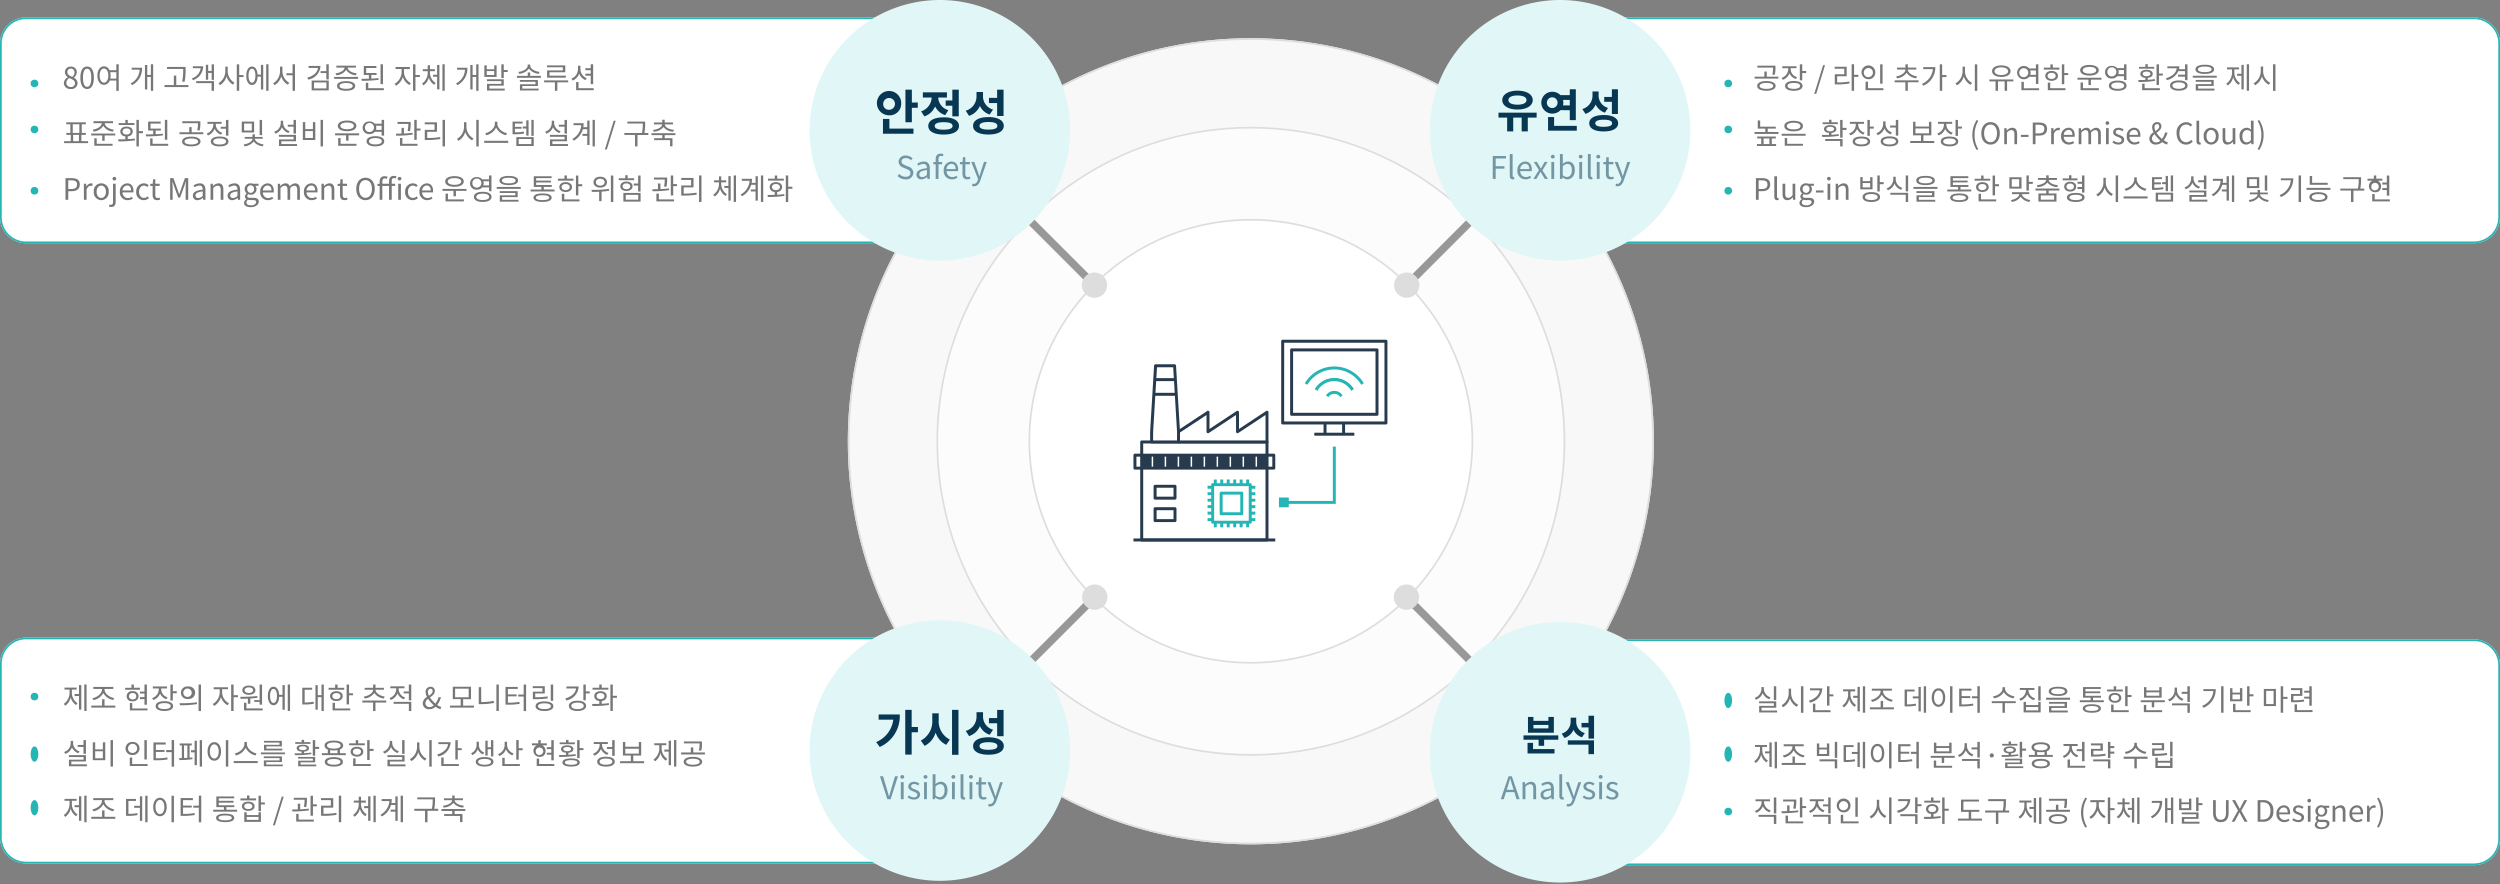 <svg xmlns="http://www.w3.org/2000/svg" width="326.196" height="115.391" viewBox="0 0 326.196 115.391"><rect x="0" y="0" width="326.196" height="115.391" fill="#808080" stroke="none"/><defs><style>.cls-2{fill:#ddd}.cls-4,.cls-7{fill:#fff}.cls-5{fill:#283b4e}.cls-6{fill:#25b5b5}.cls-7{stroke:#283b4e;stroke-linejoin:round;stroke-width:1.5px}.cls-8{fill:none;stroke:#989898}.cls-9{fill:#e1f6f6}.cls-10{fill:#073752}.cls-11{fill:rgba(7,55,82,.5)}.cls-12{fill:#777}</style></defs><g id="consulting-img-01" transform="translate(-240 -1083)"><g id="factoryicon" transform="translate(350.621 1087.987)"><g id="그룹_5987" data-name="그룹 5987"><g id="그룹_5985" data-name="그룹 5985"><path id="패스_39358" data-name="패스 39358" d="M52.59 0A52.59 52.59 0 110 52.59 52.59 52.59 0 0152.59 0z" fill="#f8f8f8"/><path id="타원_131_-_윤곽선" data-name="타원 131 - 윤곽선" class="cls-2" d="M52.59.227a52.752 52.752 0 00-10.553 1.064 52.076 52.076 0 00-18.724 7.878A52.517 52.517 0 004.342 32.208a52.1 52.1 0 00-3.051 9.829 52.876 52.876 0 000 21.107 52.076 52.076 0 007.878 18.723 52.517 52.517 0 0023.039 18.972 52.1 52.1 0 009.829 3.051 52.876 52.876 0 0021.107 0 52.076 52.076 0 0018.724-7.879 52.517 52.517 0 0018.972-23.039 52.1 52.1 0 003.051-9.829 52.876 52.876 0 000-21.107 52.076 52.076 0 00-7.879-18.724 52.517 52.517 0 00-23.039-18.97 52.1 52.1 0 00-9.829-3.051A52.752 52.752 0 0052.59.227m0-.227A52.59 52.59 0 110 52.59 52.59 52.59 0 0152.59 0z"/><path id="패스_39357" data-name="패스 39357" d="M41.03 0A41.03 41.03 0 110 41.03 41.03 41.03 0 0141.03 0z" transform="translate(11.561 11.561)" fill="#fcfcfc"/><path id="타원_130_-_윤곽선" data-name="타원 130 - 윤곽선" class="cls-2" d="M41.03.227a41.106 41.106 0 00-8.223.829A40.578 40.578 0 0018.216 7.2 40.923 40.923 0 003.433 25.147a40.6 40.6 0 00-2.377 7.659 41.2 41.2 0 000 16.447A40.578 40.578 0 007.2 63.843a40.923 40.923 0 0017.947 14.783A40.6 40.6 0 0032.806 81a41.2 41.2 0 0016.447 0 40.579 40.579 0 0014.59-6.139 40.923 40.923 0 0014.783-17.949A40.6 40.6 0 0081 49.253a41.2 41.2 0 000-16.447 40.579 40.579 0 00-6.139-14.59A40.923 40.923 0 0056.912 3.433a40.6 40.6 0 00-7.659-2.377A41.106 41.106 0 0041.03.227m0-.227A41.03 41.03 0 110 41.03 41.03 41.03 0 0141.03 0z" transform="translate(11.561 11.561)"/><path id="패스_39356" data-name="패스 39356" class="cls-4" d="M29.015 0A29.015 29.015 0 110 29.015 29.015 29.015 0 0129.015 0z" transform="translate(23.575 23.575)"/><path id="타원_129_-_윤곽선" data-name="타원 129 - 윤곽선" class="cls-2" d="M29.015.227a29 29 0 00-5.8.585A28.63 28.63 0 0012.92 5.143 28.874 28.874 0 002.489 17.81a28.643 28.643 0 00-1.677 5.4 29.072 29.072 0 000 11.6 28.63 28.63 0 004.331 10.301A28.873 28.873 0 0017.81 55.542a28.643 28.643 0 005.4 1.677 29.072 29.072 0 0011.6 0 28.63 28.63 0 0010.294-4.332 28.873 28.873 0 0010.438-12.666 28.643 28.643 0 001.677-5.4 29.072 29.072 0 000-11.6 28.63 28.63 0 00-4.331-10.301A28.874 28.874 0 0040.221 2.489a28.643 28.643 0 00-5.4-1.677 29 29 0 00-5.8-.585m0-.227A29.015 29.015 0 110 29.015 29.015 29.015 0 0129.015 0z" transform="translate(23.575 23.575)"/><g id="factoryicon-2" data-name="factoryicon" transform="translate(37.27 39.34)"><g id="그룹_5907" data-name="그룹 5907" transform="translate(.885 13.141)"><path id="사각형_1277" data-name="사각형 1277" class="cls-4" transform="translate(.194 .194)" d="M0 0h16.347v12.792H0z"/><path id="패스_8840" data-name="패스 8840" class="cls-5" d="M1296.2 1040.058h-16.347a.194.194 0 01-.194-.194v-12.792a.194.194 0 01.194-.194h16.347a.194.194 0 01.194.194v12.792a.194.194 0 01-.194.194zm-16.153-.388h15.959v-12.4h-15.959z" transform="translate(-1279.661 -1026.878)"/></g><g id="그룹_5908" data-name="그룹 5908" transform="translate(0 14.867)"><path id="사각형_1278" data-name="사각형 1278" class="cls-4" transform="translate(.194 .194)" d="M0 0h18.116v1.694H0z"/><path id="패스_8841" data-name="패스 8841" class="cls-5" d="M1294.548 1035.638h-18.116a.194.194 0 01-.194-.194v-1.694a.194.194 0 01.194-.194h18.116a.194.194 0 01.194.194v1.694a.194.194 0 01-.194.194zm-17.922-.388h17.729v-1.306h-17.729z" transform="translate(-1276.238 -1033.557)"/></g><g id="그룹_5909" data-name="그룹 5909" transform="translate(18.986 13.941)"><path id="패스_8842" data-name="패스 8842" class="cls-4" d="M1349.7 1037.259h7.221v-7.286" transform="translate(-1349.699 -1029.973)"/><path id="패스_8843" data-name="패스 8843" class="cls-6" d="M1357.114 1037.453h-7.414v-.388h7.028v-7.092h.388z" transform="translate(-1349.699 -1029.973)"/></g><g id="그룹_5940" data-name="그룹 5940" transform="translate(9.668 18.24)"><g id="그룹_5910" data-name="그룹 5910" transform="translate(.473 .473)"><path id="패스_8844" data-name="패스 8844" class="cls-6" d="M1320.575 1053.729h-4.9a.194.194 0 01-.194-.194v-4.9a.194.194 0 01.194-.194h4.9a.194.194 0 01.194.194v4.9a.194.194 0 01-.194.194zm-4.709-.388h4.515v-4.516h-4.515z" transform="translate(-1315.478 -1048.438)"/></g><g id="그룹_5911" data-name="그룹 5911" transform="translate(1.581 1.581)"><path id="패스_8845" data-name="패스 8845" class="cls-6" d="M1322.645 1055.8h-2.689a.194.194 0 01-.194-.194v-2.689a.194.194 0 01.194-.194h2.689a.194.194 0 01.194.194v2.689a.194.194 0 01-.194.194zm-2.495-.388h2.3v-2.3h-2.3z" transform="translate(-1319.762 -1052.723)"/></g><g id="그룹_5918" data-name="그룹 5918" transform="translate(.814)"><g id="그룹_5912" data-name="그룹 5912"><path id="사각형_1279" data-name="사각형 1279" class="cls-6" d="M0 0h.388v.667H0z"/></g><g id="그룹_5913" data-name="그룹 5913" transform="translate(.844)"><path id="사각형_1280" data-name="사각형 1280" class="cls-6" d="M0 0h.388v.667H0z"/></g><g id="그룹_5914" data-name="그룹 5914" transform="translate(1.689)"><path id="사각형_1281" data-name="사각형 1281" class="cls-6" d="M0 0h.388v.667H0z"/></g><g id="그룹_5915" data-name="그룹 5915" transform="translate(2.533)"><path id="사각형_1282" data-name="사각형 1282" class="cls-6" d="M0 0h.388v.667H0z"/></g><g id="그룹_5916" data-name="그룹 5916" transform="translate(3.378)"><path id="사각형_1283" data-name="사각형 1283" class="cls-6" d="M0 0h.388v.667H0z"/></g><g id="그룹_5917" data-name="그룹 5917" transform="translate(4.222)"><path id="사각형_1284" data-name="사각형 1284" class="cls-6" d="M0 0h.388v.667H0z"/></g></g><g id="그룹_5925" data-name="그룹 5925" transform="translate(.814 5.57)"><g id="그룹_5919" data-name="그룹 5919"><path id="사각형_1285" data-name="사각형 1285" class="cls-6" d="M0 0h.388v.667H0z"/></g><g id="그룹_5920" data-name="그룹 5920" transform="translate(.844)"><path id="사각형_1286" data-name="사각형 1286" class="cls-6" d="M0 0h.388v.667H0z"/></g><g id="그룹_5921" data-name="그룹 5921" transform="translate(1.689)"><path id="사각형_1287" data-name="사각형 1287" class="cls-6" d="M0 0h.388v.667H0z"/></g><g id="그룹_5922" data-name="그룹 5922" transform="translate(2.533)"><path id="사각형_1288" data-name="사각형 1288" class="cls-6" d="M0 0h.388v.667H0z"/></g><g id="그룹_5923" data-name="그룹 5923" transform="translate(3.378)"><path id="사각형_1289" data-name="사각형 1289" class="cls-6" d="M0 0h.388v.667H0z"/></g><g id="그룹_5924" data-name="그룹 5924" transform="translate(4.222)"><path id="사각형_1290" data-name="사각형 1290" class="cls-6" d="M0 0h.388v.667H0z"/></g></g><g id="그룹_5932" data-name="그룹 5932" transform="translate(0 .814)"><g id="그룹_5926" data-name="그룹 5926"><path id="사각형_1291" data-name="사각형 1291" class="cls-6" d="M0 0h.667v.388H0z"/></g><g id="그룹_5927" data-name="그룹 5927" transform="translate(0 .845)"><path id="사각형_1292" data-name="사각형 1292" class="cls-6" d="M0 0h.667v.388H0z"/></g><g id="그룹_5928" data-name="그룹 5928" transform="translate(0 1.689)"><path id="사각형_1293" data-name="사각형 1293" class="cls-6" d="M0 0h.667v.388H0z"/></g><g id="그룹_5929" data-name="그룹 5929" transform="translate(0 2.533)"><path id="사각형_1294" data-name="사각형 1294" class="cls-6" d="M0 0h.667v.388H0z"/></g><g id="그룹_5930" data-name="그룹 5930" transform="translate(0 3.378)"><path id="사각형_1295" data-name="사각형 1295" class="cls-6" d="M0 0h.667v.388H0z"/></g><g id="그룹_5931" data-name="그룹 5931" transform="translate(0 4.222)"><path id="사각형_1296" data-name="사각형 1296" class="cls-6" d="M0 0h.667v.388H0z"/></g></g><g id="그룹_5939" data-name="그룹 5939" transform="translate(5.57 .814)"><g id="그룹_5933" data-name="그룹 5933"><path id="사각형_1297" data-name="사각형 1297" class="cls-6" d="M0 0h.667v.388H0z"/></g><g id="그룹_5934" data-name="그룹 5934" transform="translate(0 .845)"><path id="사각형_1298" data-name="사각형 1298" class="cls-6" d="M0 0h.667v.388H0z"/></g><g id="그룹_5935" data-name="그룹 5935" transform="translate(0 1.689)"><path id="사각형_1299" data-name="사각형 1299" class="cls-6" d="M0 0h.667v.388H0z"/></g><g id="그룹_5936" data-name="그룹 5936" transform="translate(0 2.533)"><path id="사각형_1300" data-name="사각형 1300" class="cls-6" d="M0 0h.667v.388H0z"/></g><g id="그룹_5937" data-name="그룹 5937" transform="translate(0 3.378)"><path id="사각형_1301" data-name="사각형 1301" class="cls-6" d="M0 0h.667v.388H0z"/></g><g id="그룹_5938" data-name="그룹 5938" transform="translate(0 4.222)"><path id="사각형_1302" data-name="사각형 1302" class="cls-6" d="M0 0h.667v.388H0z"/></g></g></g><g id="그룹_5943" data-name="그룹 5943" transform="translate(2.632 18.926)"><g id="그룹_5941" data-name="그룹 5941"><path id="사각형_1303" data-name="사각형 1303" class="cls-4" transform="translate(.194 .194)" d="M0 0h2.595v1.551H0z"/><path id="패스_8846" data-name="패스 8846" class="cls-5" d="M1289.212 1051.2h-2.6a.194.194 0 01-.194-.194v-1.551a.194.194 0 01.194-.194h2.6a.194.194 0 01.194.194V1051a.194.194 0 01-.194.2zm-2.4-.388h2.207v-1.163h-2.207z" transform="translate(-1286.423 -1049.26)"/></g><g id="그룹_5942" data-name="그룹 5942" transform="translate(0 2.928)"><path id="사각형_1304" data-name="사각형 1304" class="cls-4" transform="translate(.194 .194)" d="M0 0h2.595v1.551H0z"/><path id="패스_8847" data-name="패스 8847" class="cls-5" d="M1289.212 1062.528h-2.6a.194.194 0 01-.194-.194v-1.551a.194.194 0 01.194-.194h2.6a.194.194 0 01.194.194v1.551a.194.194 0 01-.194.194zm-2.4-.388h2.207v-1.163h-2.207z" transform="translate(-1286.423 -1060.589)"/></g></g><g id="그룹_5956" data-name="그룹 5956" transform="translate(19.277)"><g id="그룹_5944" data-name="그룹 5944"><path id="사각형_1305" data-name="사각형 1305" class="cls-4" transform="translate(.194 .194)" d="M0 0h13.474v10.669H0z"/><path id="패스_8848" data-name="패스 8848" class="cls-5" d="M1364.491 987.091h-13.473a.194.194 0 01-.194-.194v-10.668a.194.194 0 01.194-.194h13.473a.194.194 0 01.194.194V986.9a.194.194 0 01-.194.191zm-13.28-.388h13.089v-10.28h-13.086z" transform="translate(-1350.824 -976.035)"/></g><g id="그룹_5945" data-name="그룹 5945" transform="translate(1.166 1.131)"><path id="사각형_1306" data-name="사각형 1306" class="cls-4" transform="translate(.194 .194)" d="M0 0h11.142v8.406H0z"/><path id="패스_8849" data-name="패스 8849" class="cls-5" d="M1366.67 989.206h-11.142a.194.194 0 01-.194-.194v-8.407a.194.194 0 01.194-.194h11.142a.194.194 0 01.194.194v8.407a.194.194 0 01-.194.194zm-10.949-.388h10.755V980.8h-10.755z" transform="translate(-1355.334 -980.411)"/></g><g id="그룹_5946" data-name="그룹 5946" transform="translate(4.319 12.133)"><path id="선_296" data-name="선 296" class="cls-4" transform="translate(0 .194)" d="M0 0h5.224"/><path id="사각형_1307" data-name="사각형 1307" class="cls-5" d="M0 0h5.224v.388H0z"/></g><g id="그룹_5949" data-name="그룹 5949" transform="translate(5.526 10.887)"><g id="그룹_5947" data-name="그룹 5947"><path id="선_297" data-name="선 297" class="cls-4" transform="translate(.194)" d="M0 0v1.44"/><path id="사각형_1308" data-name="사각형 1308" class="cls-5" d="M0 0h.388v1.44H0z"/></g><g id="그룹_5948" data-name="그룹 5948" transform="translate(2.422)"><path id="선_298" data-name="선 298" class="cls-4" transform="translate(.194)" d="M0 0v1.44"/><path id="사각형_1309" data-name="사각형 1309" class="cls-5" d="M0 0h.388v1.44H0z"/></g></g><g id="그룹_5955" data-name="그룹 5955" transform="translate(3.079 3.489)"><g id="그룹_5954" data-name="그룹 5954"><g id="그룹_5950" data-name="그룹 5950"><path id="패스_8850" data-name="패스 8850" class="cls-4" d="M1370.752 992.383a4.284 4.284 0 00-7.37 0" transform="translate(-1363.216 -990.09)"/><path id="패스_8851" data-name="패스 8851" class="cls-6" d="M1370.108 991.926a4.09 4.09 0 00-7.036 0l-.333-.2a4.478 4.478 0 017.7 0z" transform="translate(-1362.738 -989.534)"/></g><g id="그룹_5951" data-name="그룹 5951" transform="translate(1.319 1.523)"><path id="패스_8852" data-name="패스 8852" class="cls-4" d="M1368.482 997.515a2.764 2.764 0 014.734 0" transform="translate(-1368.316 -995.984)"/><path id="패스_8853" data-name="패스 8853" class="cls-6" d="M1372.574 997.059a2.57 2.57 0 00-4.4 0l-.331-.2a2.957 2.957 0 015.065 0z" transform="translate(-1367.841 -995.428)"/></g><g id="그룹_5952" data-name="그룹 5952" transform="translate(1.319 1.523)"><path id="패스_8854" data-name="패스 8854" class="cls-4" d="M1373.216 997.515a2.764 2.764 0 00-4.734 0" transform="translate(-1368.316 -995.984)"/><path id="패스_8855" data-name="패스 8855" class="cls-6" d="M1372.574 997.059a2.57 2.57 0 00-4.4 0l-.331-.2a2.957 2.957 0 015.065 0z" transform="translate(-1367.841 -995.428)"/></g><g id="그룹_5953" data-name="그룹 5953" transform="translate(2.761 3.185)"><path id="패스_8856" data-name="패스 8856" class="cls-4" d="M1374.049 1003.113a1.1 1.1 0 011.856 0" transform="translate(-1373.887 -1002.413)"/><path id="패스_8857" data-name="패스 8857" class="cls-6" d="M1375.276 1002.663a.91.91 0 00-1.531 0l-.325-.212a1.3 1.3 0 012.181 0z" transform="translate(-1373.42 -1001.857)"/></g></g></g></g><g id="그룹_5957" data-name="그룹 5957" transform="translate(1.628 15.061)"><path id="선_299" data-name="선 299" class="cls-7" d="M0 1.694V0"/><path id="선_300" data-name="선 300" class="cls-7" transform="translate(1.694)" d="M0 1.694V0"/><path id="선_301" data-name="선 301" class="cls-7" transform="translate(3.389)" d="M0 1.694V0"/><path id="선_302" data-name="선 302" class="cls-7" transform="translate(5.083)" d="M0 1.694V0"/><path id="선_303" data-name="선 303" class="cls-7" transform="translate(6.777)" d="M0 1.694V0"/><path id="선_304" data-name="선 304" class="cls-7" transform="translate(8.472)" d="M0 1.694V0"/><path id="선_305" data-name="선 305" class="cls-7" transform="translate(10.166)" d="M0 1.694V0"/><path id="선_306" data-name="선 306" class="cls-7" transform="translate(11.86)" d="M0 1.694V0"/><path id="선_307" data-name="선 307" class="cls-7" transform="translate(13.555)" d="M0 1.694V0"/><path id="선_308" data-name="선 308" class="cls-7" transform="translate(15.249)" d="M0 1.694V0"/></g><g id="그룹_5958" data-name="그룹 5958" transform="translate(0 25.933)"><path id="선_309" data-name="선 309" class="cls-4" transform="translate(0 .194)" d="M0 0h18.504"/><path id="사각형_1310" data-name="사각형 1310" class="cls-5" d="M0 0h18.504v.388H0z"/></g><g id="그룹_5959" data-name="그룹 5959" transform="translate(5.685 9.266)"><path id="패스_8858" data-name="패스 8858" class="cls-4" d="M1306.682 1015.182v-2.544l-3.849 2.544v-2.544l-3.849 2.544v1.331h11.547v-3.874z" transform="translate(-1298.791 -1012.444)"/><path id="패스_8859" data-name="패스 8859" class="cls-5" d="M1309.975 1016.149h-11.547a.194.194 0 01-.194-.194v-1.331a.194.194 0 01.087-.161l3.849-2.544a.194.194 0 01.3.162v2.183l3.548-2.345a.194.194 0 01.3.162v2.183l3.548-2.345a.194.194 0 01.3.162v3.874a.194.194 0 01-.191.194zm-11.353-.388h11.159v-3.32l-3.548 2.345a.194.194 0 01-.3-.162v-2.183l-3.549 2.345a.194.194 0 01-.3-.162v-2.183l-3.461 2.288z" transform="translate(-1298.234 -1011.887)"/></g><g id="그룹_5960" data-name="그룹 5960" transform="translate(2.175 3.202)"><path id="패스_8860" data-name="패스 8860" class="cls-4" d="M1288.913 997.775l-.517-8.6h-2.476l-.517 8.6v1.337h3.51v-1.331l-.005-.006z" transform="translate(-1285.209 -988.979)"/><path id="패스_8861" data-name="패스 8861" class="cls-5" d="M1288.357 998.75h-3.51a.194.194 0 01-.194-.194v-1.337l.517-8.614a.194.194 0 01.193-.182h2.476a.194.194 0 01.194.182l.517 8.6v1.348a.194.194 0 01-.193.197zm-3.316-.388h3.122v-1.115a.2.2 0 010-.043l-.5-8.394h-2.111l-.506 8.42z" transform="translate(-1284.653 -988.423)"/></g><g id="그룹_5961" data-name="그룹 5961" transform="translate(2.777 5.012)"><path id="선_310" data-name="선 310" class="cls-4" transform="translate(0 .194)" d="M0 0h2.694"/><path id="사각형_1311" data-name="사각형 1311" class="cls-5" d="M0 0h2.694v.388H0z"/></g><g id="그룹_5962" data-name="그룹 5962" transform="translate(2.777 6.927)"><path id="선_311" data-name="선 311" class="cls-4" transform="translate(0 .194)" d="M0 0h2.809"/><path id="사각형_1312" data-name="사각형 1312" class="cls-5" d="M0 0h2.809v.388H0z"/></g><g id="그룹_5963" data-name="그룹 5963" transform="translate(18.986 20.587)"><path id="사각형_1313" data-name="사각형 1313" class="cls-6" d="M0 0h1.279v1.279H0z"/></g></g><g id="line1" transform="rotate(-45 24.837 -7.912)"><path id="패스_8839" data-name="패스 8839" class="cls-8" d="M0 0v25.246" transform="translate(1.655)"/><circle id="타원_133" data-name="타원 133" class="cls-2" cx="1.655" cy="1.655" r="1.655" transform="translate(0 24.005)"/></g><g id="line2" transform="rotate(-135 43.622 2.177)"><path id="패스_8839-2" data-name="패스 8839" class="cls-8" d="M0 25.246V0" transform="translate(1.655 2.029)"/><circle id="타원_133-2" data-name="타원 133" class="cls-2" cx="1.655" cy="1.655" r="1.655"/></g><g id="line3" transform="rotate(-135 26.727 42.964)"><path id="패스_8839-3" data-name="패스 8839" class="cls-8" d="M0 0v25.246" transform="translate(1.655)"/><circle id="타원_133-3" data-name="타원 133" class="cls-2" cx="1.655" cy="1.655" r="1.655" transform="translate(0 24.005)"/></g><g id="line4" transform="rotate(-45 123.307 -48.699)"><path id="패스_8839-4" data-name="패스 8839" class="cls-8" d="M0 25.246V0" transform="translate(1.655 2.029)"/><circle id="타원_133-4" data-name="타원 133" class="cls-2" cx="1.655" cy="1.655" r="1.655"/></g></g></g></g><path id="패스_39365" data-name="패스 39365" class="cls-4" d="M3.4 0h113.342a3.4 3.4 0 013.4 3.4v22.669a3.4 3.4 0 01-3.4 3.4H3.4a3.4 3.4 0 01-3.4-3.4V3.4A3.4 3.4 0 013.4 0z" transform="translate(240 1085.267)"/><path id="사각형_914_-_윤곽선" data-name="사각형 914 - 윤곽선" class="cls-6" d="M3.4.227A3.174 3.174 0 00.227 3.4v22.669A3.174 3.174 0 003.4 29.242h113.342a3.174 3.174 0 003.174-3.174V3.4a3.174 3.174 0 00-3.174-3.173H3.4M3.4 0h113.342a3.4 3.4 0 013.4 3.4v22.669a3.4 3.4 0 01-3.4 3.4H3.4a3.4 3.4 0 01-3.4-3.4V3.4A3.4 3.4 0 013.4 0z" transform="translate(240 1085.267)"/><path id="패스_39364" data-name="패스 39364" class="cls-9" d="M17 0A17 17 0 110 17 17 17 0 0117 0z" transform="translate(345.634 1083)"/><g id="그룹_5903" data-name="그룹 5903" transform="translate(354.42 1094.701)"><path id="패스_39350" data-name="패스 39350" class="cls-10" d="M29.579 10.48a.768.768 0 11.768.762.724.724 0 01-.768-.762zm2.348 0a1.587 1.587 0 10-1.58 1.485 1.5 1.5 0 001.58-1.485zm-1.542 1.955h-.838v1.93h3.98V13.7h-3.142zm2.932-2.135V8.62h-.838v4.253h.838v-1.892h.774V10.3zm4.411-.267v.679h.872V12.1h.838V8.62H38.6v1.409zm.349 1.257a1.793 1.793 0 01-1.32-1.644h1.136v-.677h-3.141v.673H35.9a1.947 1.947 0 01-1.377 1.8l.425.66a2.283 2.283 0 001.4-1.295 2.209 2.209 0 001.327 1.136zm-.609 2.552c-.768 0-1.168-.159-1.168-.489s.4-.489 1.168-.489 1.162.159 1.162.489-.4.484-1.162.484zm0-1.612c-1.244 0-2.006.413-2.006 1.123s.762 1.123 2.006 1.123 2-.413 2-1.123-.762-1.128-2-1.128zm6.975-.178h.838V8.62h-.838v1.066h-1.066v.679h1.066zm-.533-.844a1.778 1.778 0 01-1.308-1.8v-.483h-.851v.52a1.927 1.927 0 01-1.409 1.917l.438.673a2.309 2.309 0 001.415-1.3 2.117 2.117 0 001.276 1.13zm-.6 2.621c-.768 0-1.168-.159-1.168-.489s.4-.5 1.168-.5 1.162.159 1.162.5-.403.485-1.164.485zm0-1.631c-1.244 0-2.006.419-2.006 1.142s.762 1.13 2.006 1.13 2-.419 2-1.13-.765-1.147-2.002-1.147z" transform="translate(-28.76 -8.62)"/><path id="패스_39351" data-name="패스 39351" class="cls-11" d="M41.651 9.792a.9.9 0 001.016-.849.833.833 0 00-.616-.8l-.428-.184c-.233-.1-.494-.208-.494-.5 0-.269.22-.441.559-.441a.969.969 0 01.681.282l.2-.241a1.226 1.226 0 00-.881-.371.851.851 0 00-.943.8.845.845 0 00.608.767l.433.188c.282.126.5.224.5.53s-.237.49-.628.49a1.175 1.175 0 01-.828-.371l-.224.257a1.429 1.429 0 001.045.443zm2.081 0a1.187 1.187 0 00.734-.318h.012l.033.265h.306V8.376c0-.547-.228-.91-.767-.91a1.666 1.666 0 00-.873.29l.147.257a1.221 1.221 0 01.665-.237c.363 0 .457.273.457.559-.943.106-1.363.347-1.363.828a.6.6 0 00.649.629zm.106-.3c-.22 0-.392-.1-.392-.355 0-.286.253-.469 1-.559V9.2a.906.906 0 01-.608.294zM46.6 6.511a.971.971 0 00-.371-.073c-.441 0-.645.282-.645.73v.355l-.3.02v.282h.3v1.914h.371V7.825h.469v-.3h-.469v-.353c0-.286.1-.437.314-.437a.629.629 0 01.249.057zm1.1 3.281a1.319 1.319 0 00.734-.228l-.134-.245a.955.955 0 01-.555.175.734.734 0 01-.734-.775H48.5a1.449 1.449 0 00.016-.212c0-.632-.318-1.04-.881-1.04a1.072 1.072 0 00-1 1.167A1.059 1.059 0 0047.7 9.792zM47 8.454a.682.682 0 01.637-.69c.347 0 .551.241.551.69zm2.713 1.338a1.4 1.4 0 00.408-.082l-.073-.277a.785.785 0 01-.253.057c-.257 0-.343-.155-.343-.428V7.825h.6v-.3h-.6V6.9h-.31l-.045.62-.347.02v.282h.331v1.231c.004.447.163.739.636.739zm.877.9c.441 0 .669-.335.824-.771l.836-2.4h-.363l-.4 1.232c-.061.2-.126.42-.188.62h-.02l-.212-.62-.453-1.232h-.388l.889 2.22-.049.167c-.09.273-.249.477-.5.477a.53.53 0 01-.167-.037l-.073.3a.682.682 0 00.269.046z" transform="translate(-37.918 1.908)"/></g><g id="그룹_6632" data-name="그룹 6632" transform="translate(244.002 1091.389)"><g id="그룹_6627" data-name="그룹 6627"><path id="패스_39337" data-name="패스 39337" class="cls-12" d="M1.667 9.231a.79.79 0 00.886-.731.824.824 0 00-.478-.74v-.021a.926.926 0 00.378-.682.714.714 0 00-.775-.744.717.717 0 00-.778.717.785.785 0 00.382.651V7.7a.9.9 0 00-.52.778.81.81 0 00.905.753zm.193-1.584c-.331-.131-.636-.277-.636-.617a.434.434 0 01.447-.459.471.471 0 01.482.5.758.758 0 01-.294.576zm-.186 1.322a.542.542 0 01-.59-.52.768.768 0 01.385-.64c.4.162.748.3.748.682a.489.489 0 01-.543.478zm2.126.262c.536 0 .879-.489.879-1.472S4.337 6.3 3.8 6.3s-.882.474-.882 1.457.344 1.474.882 1.474zm0-.281c-.324 0-.54-.358-.54-1.191s.216-1.171.54-1.171.536.347.536 1.171-.215 1.19-.536 1.19zm3.019-1.076a2.059 2.059 0 00.039-.393 1.964 1.964 0 00-.05-.439h.8v.832zM6 8.406c-.331 0-.563-.362-.563-.925s.23-.921.563-.921.563.362.563.921-.237.925-.563.925zm1.607-2.4v.775h-.888A.779.779 0 006 6.275c-.5 0-.863.47-.863 1.206S5.493 8.687 6 8.687a.8.8 0 00.744-.555h.863v1.341h.316V6.009zm2.008.447v.258h1.037A2.093 2.093 0 019.482 8.5l.185.227a2.417 2.417 0 001.295-2.27zm2.5-.447V7.4h-.47V6.1h-.3v3.192h.3V7.658h.47v1.808h.3V6.009zm4.22.69a7.38 7.38 0 01-.135 1.567l.316.035a7.792 7.792 0 00.131-1.6v-.342h-2.425v.258h2.108zm-.906 2.023V7.485h-.316v1.237h-1.219v.258h3.126v-.258zm2.161-2.452v.254h1.025a1.653 1.653 0 01-1.16 1.329l.154.231a1.911 1.911 0 001.329-1.815zm.439 2.2h2.008v1h.316V8.209h-2.324zm2.019-2.455v.868h-.455v-.805h-.3v1.953h.3v-.89h.455v.906h.3V6.013zm2.093.3h-.312v.62a1.831 1.831 0 01-.89 1.545l.189.254a1.914 1.914 0 00.859-1.145 1.907 1.907 0 00.836 1.075l.2-.25a1.746 1.746 0 01-.879-1.48zm2.069 1.1h-.57v-1.4h-.316v3.454h.316V7.674h.57zm1.1 1c-.277 0-.451-.351-.451-.917s.173-.906.451-.906.447.351.447.906-.179.919-.448.919zm1.168-1.06h-.435C26 6.7 25.725 6.3 25.309 6.3c-.451 0-.74.462-.74 1.2s.289 1.21.74 1.21c.424 0 .705-.416.732-1.094h.435V9.3h.3V6.086h-.3zm.686-1.345v3.459h.3V6.009zm2.119.3h-.316v.62a1.826 1.826 0 01-.894 1.557l.193.25a1.918 1.918 0 00.859-1.156 1.852 1.852 0 00.867 1.094l.185-.25a1.723 1.723 0 01-.894-1.5zm1.322-.3V7.18h-.8v.258h.8V9.47h.316V6.009zm2.089.22v.258h1.225c-.066.586-.578 1.037-1.4 1.272l.131.247a1.891 1.891 0 001.6-1.777zm.713 2.15h1.611v.782h-1.613zm-.312 1.037h2.231V8.128h-2.233zm1.915-3.407V6.9h-.751v.258h.751v.825h.316V6.009zm1.306 1.434a1.638 1.638 0 001.276-.7 1.632 1.632 0 001.276.7l.112-.25c-.613-.066-1.168-.366-1.183-.751h1.075v-.254h-2.557v.254h1.071c-.015.385-.57.686-1.183.751zm1.272 1.769c-.543 0-.863-.135-.863-.378s.32-.378.863-.378.863.139.863.378-.325.379-.865.379zm0-1c-.74 0-1.183.224-1.183.624s.443.628 1.183.628 1.183-.224 1.183-.628-.449-.625-1.185-.625zm-1.561-.555v.254h3.125v-.255zM42.4 6.009h-.316v2.586h.316zm-.593 1.8c-.3.035-.609.054-.929.069V7.4h.686v-.258h-1.353v-.651h1.329v-.258h-1.645V7.4h.667v.489c-.339.012-.674.015-.975.015l.046.258a16.343 16.343 0 002.2-.127zM40.48 9.13v-.705h-.316v.963h2.351V9.13zm4.663-2.5h.767v-.266h-1.869v.262h.79v.439a1.807 1.807 0 01-.909 1.487l.185.25a1.951 1.951 0 00.882-1.145 1.865 1.865 0 00.867 1.06l.181-.254a1.662 1.662 0 01-.894-1.4zm2.066.778h-.57V6.013h-.316v3.453h.316V7.67h.57zm1.322-.5h.64v-.263h-.636v-.513h-.3v.513h-.64v.262h.64v.166a1.709 1.709 0 01-.735 1.449l.185.235a1.7 1.7 0 00.7-1.029 1.615 1.615 0 00.709.956l.181-.239a1.571 1.571 0 01-.744-1.372zm.933.466h-.528v.262h.528v1.649h.3V6.09h-.3zm.694-1.364v3.452h.3V6.009zm1.908.447v.258H53.1A2.093 2.093 0 0151.933 8.5l.185.227a2.417 2.417 0 001.295-2.27zm2.5-.447V7.4h-.47V6.1h-.3v3.192h.3V7.658h.47v1.808h.3V6.009zm2.351 1.4h-.979v-.519h.979zm.308-1.256h-.308v.5h-.979v-.5h-.312v1.508h1.6zM56.284 8.8h1.877v-.84h-2.2v.25h1.884v.355h-1.869v.863h2.312v-.25h-2zm1.877-2.046v-.74h-.316V7.8h.316v-.785h.513v-.262zM62.835 7c-.636-.069-1.225-.4-1.225-.84v-.124h-.324v.127c0 .443-.59.771-1.225.84l.108.247a1.746 1.746 0 001.279-.682 1.753 1.753 0 001.279.682zm-2.254 1.845h2.031v-.79h-2.351v.239H62.3v.32h-2.028v.813h2.443v-.246h-2.134zm1.025-1.329v-.443h-.316v.443h-1.407v.254h3.129v-.254zm4.262-.709h-2.054v.944h2.451v-.258H64.13v-.444h2.058v-.9H63.8V6.4h2.066zm.7 1.3h-3.14v.258h1.407V9.47h.316V8.364h1.414zm2.94.486h.316V6.009h-.316v.513h-.7v.254h.7v.455h-.7v.258h.7zm-.513-.767a1.294 1.294 0 01-.832-1.179V6.2h-.316v.443a1.34 1.34 0 01-.863 1.237l.17.25A1.5 1.5 0 0068 7.219a1.523 1.523 0 00.817.856zM67.918 9.13v-.8H67.6v1.06h2.3v-.26z" transform="translate(3.567 -6.009)"/><circle id="타원_134" data-name="타원 134" class="cls-6" cx=".5" cy=".5" r=".5" transform="translate(-.002 2.002)"/></g><g id="그룹_6625" data-name="그룹 6625" transform="translate(0 7.235)"><path id="패스_39338" data-name="패스 39338" class="cls-12" d="M2.071 7.9h.751v.821h-.751zm-.054-1.383h.859v1.13h-.859zm1.121 2.2V7.9h.586v-.253h-.532v-1.13h.536v-.254H1.165v.254H1.7v1.13h-.527V7.9h.582v.821H.884v.259h3.137v-.258zm1.6-1.249A1.637 1.637 0 006 6.71a1.623 1.623 0 001.256.763l.116-.254C6.761 7.138 6.2 6.795 6.2 6.375h1.077v-.258H4.718v.254h1.075c0 .42-.559.763-1.171.844zm.4.871h-.312v.979h2.389v-.253H5.142zm-.717-.62v.254h1.442v.7h.316v-.7h1.383v-.249zm5.638-1.36h-.867v-.412h-.316v.416H8v.25h2.066zM8.518 7.458c0-.239.208-.4.516-.4s.516.158.516.4-.208.393-.516.393-.516-.151-.516-.393zm.674.632a.661.661 0 00.659-.632c0-.389-.335-.64-.817-.64s-.817.25-.817.64a.661.661 0 00.659.632v.378c-.335.012-.659.012-.936.012l.042.266a12.758 12.758 0 002.158-.139l-.019-.235a9.036 9.036 0 01-.929.085zm1.988-.678h-.54V5.943h-.316V9.4h.316V7.677h.54zm3.172-1.468h-.316v2.585h.316zm-.593 1.8c-.3.035-.609.054-.929.069v-.482h.686v-.255h-1.352v-.651h1.329v-.258h-1.645v1.164h.667v.489c-.339.012-.674.015-.975.015l.046.258a16.342 16.342 0 002.2-.127zm-1.326 1.321v-.706h-.316v.963h2.351v-.257zm5.915-2.651a3.127 3.127 0 01-.092.879l.308.035a3.205 3.205 0 00.1-.913v-.294h-2.358v.254h2.042zm-.867 2.736c-.54 0-.886-.146-.886-.385s.347-.393.886-.393.89.146.89.393-.346.384-.89.384zm0-1.021c-.736 0-1.2.235-1.2.636s.466.632 1.2.632 1.206-.239 1.206-.632-.469-.637-1.206-.637zm.05-.574v-.664h-.316v.663H15.94v.258h3.11v-.258zm3.792-.713V7.1h.682V8h.32V5.947h-.32v.894zm.193.786a1.19 1.19 0 01-.84-1.056v-.12h.759V6.2h-1.846v.254h.771v.119a1.274 1.274 0 01-.871 1.152l.166.25a1.5 1.5 0 00.871-.879 1.42 1.42 0 00.832.778zm-.331 1.526c-.52 0-.836-.146-.836-.4s.316-.4.836-.4.836.15.836.4-.316.399-.836.399zm0-1.04c-.709 0-1.152.235-1.152.644s.443.644 1.152.644 1.148-.235 1.148-.644-.439-.645-1.148-.645zm5.534-2.17H26.4v1.984h.316zm-1.345 1.383h-1v-.91h1zm.308-1.16h-1.615v1.414h1.615zM26.8 8.406v-.243h-1.014v-.335h-.32v.335h-1.013v.243h1.01c0 .343-.555.671-1.145.74l.1.243a1.728 1.728 0 001.206-.632 1.7 1.7 0 001.187.632l.108-.243c-.593-.073-1.133-.408-1.137-.74zm4.023-.674h.32V5.947h-.32v.624h-.751v.259h.751zm-.509-.32a1.161 1.161 0 01-.848-1.037v-.32h-.312v.32a1.2 1.2 0 01-.863 1.114l.166.25a1.442 1.442 0 00.863-.84 1.4 1.4 0 00.832.759zM29.235 9.1v-.37h1.908V7.9h-2.228v.25h1.915v.339h-1.907v.859h2.351V9.1zm5.118-3.16V9.4h.316V5.943zm-2.316.293v2.335h1.626V6.236h-.312v.913h-1v-.913zm.312 1.167h1v.909h-1zm5.461-1.114c.532 0 .879.166.879.439s-.347.435-.879.435-.879-.166-.879-.435.35-.439.878-.439zm0 1.133c.732 0 1.21-.266 1.21-.694s-.478-.694-1.21-.694-1.21.266-1.21.694.477.694 1.209.694zm-.848.894h-.316v1.01h2.389v-.262h-2.074zm-.717-.613v.258h1.434v.7H38v-.7h1.38V7.7zm3.9-.728a.589.589 0 11.59.555.556.556 0 01-.587-.559zm2.173-.27v.54h-.744a.778.778 0 00.046-.27.843.843 0 00-.042-.27zm0 .8v.488h.32V5.943h-.32v.5h-.886a.92.92 0 00-.7-.289.824.824 0 100 1.642.9.9 0 00.7-.3zM41.5 9.146c-.52 0-.836-.154-.836-.412s.316-.416.836-.416.844.154.844.416-.319.412-.844.412zm0-1.075c-.709 0-1.148.243-1.148.663s.439.663 1.148.663 1.156-.243 1.156-.663-.446-.664-1.156-.664zm4.52-.651a5 5 0 00.089-1.025v-.182h-1.722v.258H45.8a4.393 4.393 0 01-.092.913zm.328.208c-.351.05-.744.077-1.121.092v-.736h-.312v.748c-.262 0-.513.008-.732.008l.027.26a13.851 13.851 0 002.158-.139zm-1.322.682h-.316v1.013H47v-.258h-1.977zm1.869-1.241V5.943h-.316v2.605h.316V7.331h.5v-.262zm1.372.432h1.273V6.263h-1.6v.258h1.28v.721h-1.272v1.326h.285a10.031 10.031 0 001.742-.127l-.031-.258a10.158 10.158 0 01-1.68.123zm2-1.561V9.4h.316V5.939zm3.114.3h-.311v.62a1.816 1.816 0 01-.929 1.561l.193.258a1.921 1.921 0 00.894-1.16 1.877 1.877 0 00.89 1.094l.189-.254a1.719 1.719 0 01-.925-1.5zm1.287-.3v3.468h.316V5.943zm4.012 1.741c-.605-.116-1.26-.64-1.26-1.229v-.266h-.331v.266c0 .59-.651 1.11-1.256 1.229l.143.262a1.9 1.9 0 001.279-1 1.876 1.876 0 001.283 1zm-2.98.994v.262h3.133v-.262zm5.491-.686h.3V6h-.3v.813h-.459v.254h.459zm-.324-.52a5.392 5.392 0 01-1.16.092V7.1h.867v-.251h-.867v-.428h1v-.254H59.4v1.649h.22a6.1 6.1 0 001.28-.092zm-.667.971h1.653v.66H60.2zm-.308.913h2.27V8.19h-2.27zm1.965-3.41v2.081h.3V5.943zm4.324 1.788h.32V5.947h-.32v.624h-.751v.259h.751zm-.509-.32a1.161 1.161 0 01-.848-1.037v-.32h-.312v.32a1.2 1.2 0 01-.863 1.114l.166.25a1.442 1.442 0 00.863-.84 1.4 1.4 0 00.832.759zM64.6 9.1v-.37h1.9V7.9h-2.224v.25h1.915v.339h-1.907v.859h2.351V9.1zm4.547-2.2h-.517a2.978 2.978 0 00.046-.524h-1.325v.258h1.014A2.211 2.211 0 0167.2 8.429l.185.224a2.487 2.487 0 001.191-1.491h.57v.608h-.624v.258h.624v1.195h.3V6.036h-.3zm.694-.963V9.4h.3V5.943zM71.447 9.8h.258l1.152-3.746H72.6zm5.665-2.15H76.6a5.707 5.707 0 00.1-1.187v-.3h-2.32v.254h2.012v.046a5.11 5.11 0 01-.108 1.187h-2.297v.258h1.395V9.4h.32V7.912h1.41zm.7-.166a1.676 1.676 0 001.279-.613 1.668 1.668 0 001.276.613l.1-.239c-.655-.066-1.179-.331-1.206-.717h1.071v-.25h-1.081v-.354h-.316v.358h-1.083v.25h1.068c-.027.385-.551.651-1.2.717zm2.84.447v-.25h-3.124v.254h1.407v.4h-1.06v.25h2.077v.805h.316V8.333h-1.017v-.4z" transform="translate(3.475 -5.924)"/><circle id="타원_135" data-name="타원 135" class="cls-6" cx=".5" cy=".5" r=".5" transform="translate(-.002 .768)"/></g><g id="그룹_6626" data-name="그룹 6626" transform="translate(0 14.473)"><path id="패스_39339" data-name="패스 39339" class="cls-12" d="M1.7 9.062h.358V7.941h.466c.617 0 1.04-.277 1.04-.875 0-.617-.424-.829-1.06-.829H1.7zm.358-1.41V6.527h.4c.5 0 .748.131.748.54s-.235.586-.732.586zM4.1 9.062h.351V7.717c.139-.358.355-.482.528-.482a.5.5 0 01.2.035l.066-.308a.446.446 0 00-.224-.046.722.722 0 00-.593.435h-.004l-.03-.381H4.1zm2.266.05a1 1 0 00.971-1.094.979.979 0 10-1.942 0 1 1 0 00.976 1.094zm0-.293c-.362 0-.605-.32-.605-.8s.243-.809.605-.809.609.328.609.809-.242.8-.604.8zM7.677 10c.412 0 .57-.27.57-.7V6.97H7.9V9.3c0 .254-.05.412-.262.412a.594.594 0 01-.2-.039l-.069.27a.9.9 0 00.308.057zm.4-3.461a.232.232 0 00.243-.227.243.243 0 00-.486 0 .229.229 0 00.24.226zM9.8 9.112a1.245 1.245 0 00.69-.212l-.127-.231a.9.9 0 01-.524.166.693.693 0 01-.694-.735h1.41a1.369 1.369 0 00.015-.2c0-.6-.3-.983-.832-.983a1.012 1.012 0 00-.944 1.1A1 1 0 009.8 9.112zm-.659-1.264a.644.644 0 01.6-.651c.328 0 .52.227.52.651zm2.771 1.264a1 1 0 00.674-.266l-.15-.235a.738.738 0 01-.493.208c-.385 0-.647-.32-.647-.8s.277-.809.655-.809a.607.607 0 01.42.189l.181-.235a.9.9 0 00-.613-.247 1.019 1.019 0 00-1.01 1.1.984.984 0 00.983 1.095zm1.753 0a1.317 1.317 0 00.385-.077l-.069-.262a.741.741 0 01-.239.054c-.243 0-.324-.146-.324-.4V7.255h.566V6.97h-.566v-.586h-.293l-.042.586-.328.019v.266h.312v1.16c.001.42.151.697.598.697zm1.688-.05h.324V7.5c0-.243-.027-.586-.042-.832h.015l.224.644.536 1.468h.239l.536-1.468.224-.644h.015c-.019.247-.046.59-.046.832v1.562h.335V6.238h-.433l-.54 1.511c-.066.2-.127.393-.193.59h-.019a45.79 45.79 0 01-.2-.59l-.543-1.511h-.432zm3.58.05a1.121 1.121 0 00.694-.3h.012l.031.25h.289V7.775c0-.516-.216-.859-.724-.859a1.574 1.574 0 00-.825.274l.139.243a1.153 1.153 0 01.628-.224c.343 0 .432.258.432.528-.89.1-1.287.328-1.287.782a.567.567 0 00.611.593zm.1-.281c-.208 0-.37-.1-.37-.335 0-.27.239-.443.944-.528v.586a.855.855 0 01-.573.277zm1.592.231h.351V7.544a.8.8 0 01.574-.32c.277 0 .4.166.4.559v1.279h.35V7.737c0-.536-.2-.821-.64-.821a1 1 0 00-.7.355h-.012l-.031-.3h-.289zm2.836.05a1.121 1.121 0 00.694-.3h.012l.031.25h.289V7.775c0-.516-.216-.859-.724-.859a1.574 1.574 0 00-.825.274l.139.243a1.153 1.153 0 01.628-.224c.343 0 .432.258.432.528-.89.1-1.287.328-1.287.782a.567.567 0 00.611.593zm.1-.281c-.208 0-.37-.1-.37-.335 0-.27.239-.443.944-.528v.586a.855.855 0 01-.573.277zm2.3 1.195c.647 0 1.056-.335 1.056-.724 0-.343-.243-.5-.728-.5h-.408c-.281 0-.366-.092-.366-.227a.312.312 0 01.135-.25.728.728 0 00.312.073.718.718 0 00.763-.728.6.6 0 00-.17-.432h.428V6.97h-.728a.863.863 0 00-.293-.054.745.745 0 00-.786.748.735.735 0 00.274.563v.015a.511.511 0 00-.235.389.378.378 0 00.193.343v.015a.592.592 0 00-.312.474c-.005.362.35.563.862.563zm0-1.865a.459.459 0 01-.447-.5.447.447 0 11.89 0 .458.458 0 01-.446.499zm.05 1.626c-.382 0-.609-.146-.609-.37a.441.441 0 01.216-.355 1.177 1.177 0 00.27.035h.362c.277 0 .428.066.428.258-.003.22-.269.432-.67.432zm2.2-.674A1.245 1.245 0 0028.8 8.9l-.127-.231a.9.9 0 01-.524.166.693.693 0 01-.694-.732h1.41a1.37 1.37 0 00.015-.2c0-.6-.3-.983-.832-.983a1.012 1.012 0 00-.944 1.1 1 1 0 001.005 1.092zm-.655-1.264a.644.644 0 01.6-.651c.328 0 .52.227.52.651zM29.4 9.062h.351V7.544a.773.773 0 01.528-.32c.266 0 .389.166.389.559v1.279h.351V7.544a.773.773 0 01.528-.32c.266 0 .389.166.389.559v1.279h.351V7.737c0-.536-.2-.821-.636-.821a.989.989 0 00-.69.4.552.552 0 00-.578-.4.919.919 0 00-.651.358h-.012l-.031-.3H29.4zm4.412.05a1.245 1.245 0 00.694-.216l-.127-.231a.9.9 0 01-.524.166.693.693 0 01-.694-.732h1.41a1.369 1.369 0 00.015-.2c0-.6-.3-.983-.832-.983a1.012 1.012 0 00-.944 1.1 1 1 0 001.002 1.096zm-.655-1.264a.644.644 0 01.6-.651c.328 0 .52.227.52.651zM35.1 9.062h.351V7.544a.8.8 0 01.574-.32c.277 0 .4.166.4.559v1.279h.351V7.737c0-.536-.2-.821-.64-.821a1 1 0 00-.7.355h-.012l-.031-.3H35.1zm3.014.05a1.317 1.317 0 00.385-.077l-.069-.262a.741.741 0 01-.239.054c-.243 0-.324-.146-.324-.4V7.255h.566V6.97h-.563v-.586h-.293l-.042.586-.328.019v.266h.312v1.16c0 .42.151.697.598.697zm2.732 0c.709 0 1.206-.566 1.206-1.472s-.5-1.457-1.206-1.457-1.206.551-1.206 1.457.5 1.472 1.209 1.472zm0-.312c-.509 0-.84-.455-.84-1.16s.331-1.145.84-1.145.84.435.84 1.145-.332 1.16-.837 1.16zm3.067-1.83h-.875V6.7c0-.277.119-.432.328-.432a.638.638 0 01.281.062l.073-.27a1.01 1.01 0 00-.385-.073c-.432 0-.647.27-.647.7v.283l-.285.019v.266h.285v1.807h.351V7.255h.875v1.807h.351V7.255h.443V6.97h-.443v-.332c0-.27.1-.412.3-.412a.594.594 0 01.235.054l.077-.266a.9.9 0 00-.347-.069c-.42 0-.613.266-.613.69zm1.2 2.093h.351V6.97h-.351zm.173-2.979a.225.225 0 00-.243.227.245.245 0 00.489 0 .226.226 0 00-.244-.228zM47 9.112a1 1 0 00.674-.266l-.15-.235a.738.738 0 01-.493.208c-.385 0-.647-.32-.647-.8s.277-.809.655-.809a.607.607 0 01.42.189l.181-.235a.9.9 0 00-.613-.247 1.019 1.019 0 00-1.01 1.1A.984.984 0 0047 9.112zm1.888 0a1.245 1.245 0 00.694-.216l-.127-.231a.9.9 0 01-.524.166.693.693 0 01-.694-.732h1.41a1.369 1.369 0 00.015-.2c0-.6-.3-.983-.832-.983a1.012 1.012 0 00-.944 1.1 1 1 0 00.998 1.096zm-.655-1.264a.644.644 0 01.6-.651c.328 0 .52.227.52.651zm4.22-1.615c.532 0 .879.166.879.439s-.347.435-.879.435-.879-.166-.879-.435.346-.438.874-.438zm0 1.133c.732 0 1.21-.266 1.21-.694s-.478-.694-1.21-.694-1.21.266-1.21.694.473.695 1.205.695zm-.848.894h-.316v1.01h2.389v-.262H51.6zm-.717-.617V7.9h1.434v.7h.32v-.7h1.38v-.256zm3.9-.728a.589.589 0 11.59.555.556.556 0 01-.591-.554zm2.173-.27v.54h-.744a.778.778 0 00.046-.27.843.843 0 00-.042-.27zm0 .8v.493h.32V5.891h-.32v.5h-.886a.92.92 0 00-.7-.289.824.824 0 100 1.642.9.9 0 00.7-.3zm-.825 1.649c-.52 0-.836-.154-.836-.412s.316-.416.836-.416.844.154.844.416-.316.411-.844.411zm0-1.075c-.709 0-1.148.243-1.148.663s.439.663 1.148.663 1.156-.243 1.156-.663-.443-.664-1.156-.664zm3.4-1.83c.566 0 .89.131.89.362s-.324.362-.89.362-.89-.131-.89-.362.326-.364.893-.364zm0 .96c.759 0 1.214-.208 1.214-.6s-.455-.6-1.214-.6-1.214.212-1.214.6.458.598 1.217.598zm-.867 1.565H60.7v-.781h-2.348v.239h2.038v.308h-2.027v.829h2.443v-.247h-2.134zm-.7-1.329v.254H61.1v-.257zM63.947 9.1c-.555 0-.867-.108-.867-.316s.312-.316.867-.316.867.112.867.316-.308.316-.867.316zm0-.867c-.751 0-1.183.193-1.183.551s.432.555 1.183.555 1.183-.193 1.183-.555-.43-.546-1.183-.546zm.158-.516v-.335h1.04v-.247h-2.034V6.8h1.923v-.243h-1.923v-.32h2.015v-.246H62.8v1.391h.994v.339h-1.411v.254h3.129v-.254zm3.877-1.407h-.863v-.42H66.8v.42h-.859v.254h2.039zM66.437 7.4c0-.239.208-.393.524-.393s.528.154.528.393-.216.4-.528.4-.524-.156-.524-.4zm1.353 0c0-.385-.339-.64-.829-.64s-.825.254-.825.64.335.644.825.644.828-.253.828-.644zm-1.01.879h-.316v.99h2.3v-.257H66.78zm1.834-1.249V5.895H68.3v2.59h.316V7.3h.513v-.269zm2.859-.717c.335 0 .574.181.574.451s-.239.451-.574.451-.578-.181-.578-.451.239-.449.578-.449zm0 1.16c.513 0 .879-.289.879-.709s-.366-.713-.879-.713-.882.289-.882.713.366.711.882.711zm1.137.17a15.876 15.876 0 01-2.277.123l.042.266c.285 0 .613 0 .956-.019v1.226h.316V7.995a8.665 8.665 0 00.99-.116zm.25-1.75v3.458h.316V5.895zm3.033.358h-.843v-.4h-.316v.4h-.844v.254h2zM74.391 7.3c0-.224.208-.378.5-.378s.5.154.5.378-.208.378-.5.378-.5-.153-.5-.378zm1.3 0c0-.37-.331-.617-.8-.617s-.8.247-.8.617.331.613.8.613.798-.242.798-.613zM74.8 8.419h1.63v.628H74.8zm-.308.882h2.247V8.168h-2.252zm1.927-3.407v1.049h-.579V7.2h.574v.782h.32V5.895zm3.7 1.472a5 5 0 00.081-1.024V6.16h-1.721v.258h1.41a4.394 4.394 0 01-.092.913zm.328.208c-.351.05-.744.077-1.121.092v-.735H79v.748c-.262 0-.513.008-.732.008l.031.258a13.851 13.851 0 002.158-.139zm-1.322.682H78.8V9.27h2.3v-.258h-1.985zm1.869-1.241V5.891h-.316V8.5h.316V7.278h.5v-.262zm1.372.432h1.276V6.211h-1.6v.258h1.283v.721H82.04v1.325h.285a10.031 10.031 0 001.742-.127l-.031-.258a10.157 10.157 0 01-1.68.123zm2-1.561v3.465h.316V5.887zm2.894.9h.64v-.259h-.636v-.513h-.3v.513h-.64v.262h.64v.166a1.709 1.709 0 01-.743 1.445l.185.235a1.7 1.7 0 00.7-1.029 1.615 1.615 0 00.709.956L88 8.326a1.571 1.571 0 01-.744-1.372zm.933.466h-.528v.262h.528v1.652h.3V5.972h-.3zm.694-1.364v3.456h.3V5.891zm2.856.963h-.513a2.977 2.977 0 00.046-.524h-1.332v.258h1.013a2.211 2.211 0 01-1.167 1.791l.185.224a2.487 2.487 0 001.191-1.491h.57v.609h-.624v.258h.624V9.17h.3V5.983h-.3zm.694-.963v3.456h.3V5.891zm2.994.42h-.871v-.413h-.316v.416h-.879v.25h2.066zm-1.553 1.097c0-.239.208-.4.516-.4s.516.158.516.4-.208.393-.516.393-.516-.154-.516-.393zm.674.632a.661.661 0 00.659-.632c0-.389-.335-.64-.817-.64s-.817.25-.817.64a.661.661 0 00.659.632v.378c-.335.012-.659.012-.936.012l.042.266a12.758 12.758 0 002.158-.139l-.019-.235a9.035 9.035 0 01-.929.085zm1.988-.678H96V5.891h-.316v3.456H96V7.625h.54z" transform="translate(2.844 -5.856)"/><circle id="타원_136" data-name="타원 136" class="cls-6" cx=".5" cy=".5" r=".5" transform="translate(-.002 1.529)"/></g></g><path id="패스_39366" data-name="패스 39366" class="cls-4" d="M3.4 0h113.342a3.4 3.4 0 013.4 3.4v22.669a3.4 3.4 0 01-3.4 3.4H3.4a3.4 3.4 0 01-3.4-3.4V3.4A3.4 3.4 0 013.4 0z" transform="translate(446.055 1085.267)"/><path id="사각형_1314_-_윤곽선" data-name="사각형 1314 - 윤곽선" class="cls-6" d="M3.4.227A3.174 3.174 0 00.227 3.4v22.669A3.174 3.174 0 003.4 29.242h113.342a3.174 3.174 0 003.174-3.174V3.4a3.174 3.174 0 00-3.174-3.173H3.4M3.4 0h113.342a3.4 3.4 0 013.4 3.4v22.669a3.4 3.4 0 01-3.4 3.4H3.4a3.4 3.4 0 01-3.4-3.4V3.4A3.4 3.4 0 013.4 0z" transform="translate(446.055 1085.267)"/><path id="패스_39363" data-name="패스 39363" class="cls-9" d="M17 0A17 17 0 110 17 17 17 0 0117 0z" transform="translate(426.56 1083)"/><g id="그룹_5904" data-name="그룹 5904" transform="translate(434.774 1094.646)"><path id="패스_10060" data-name="패스 10060" class="cls-10" d="M35.042 9.432c.716 0 1.176.215 1.176.6s-.46.6-1.176.6-1.182-.209-1.182-.6.459-.6 1.182-.6zm0 1.833c1.17 0 1.988-.478 1.988-1.23s-.818-1.23-1.988-1.23-1.988.484-1.988 1.23.812 1.23 1.988 1.23zm2.5.412h-4.978v.639h1.128v1.8h.794v-1.8h1.1v1.8h.8v-1.8h1.152zm1.331-1.307a.7.7 0 111.4 0 .7.7 0 11-1.4 0zm2.991-.358v.71h-.884a1.356 1.356 0 00.042-.352 1.731 1.731 0 00-.042-.358zm0 1.337v1.3h.788V8.62h-.788v.764h-1.222a1.467 1.467 0 00-1.069-.436 1.424 1.424 0 100 2.848 1.48 1.48 0 001.081-.448zM39.818 13.4v-1.15h-.788v1.773h3.749V13.4zm7.54-1.552h.788V8.62h-.788v1h-1v.639h1zm-.5-.794a1.673 1.673 0 01-1.23-1.69v-.457h-.8V9.4a1.812 1.812 0 01-1.328 1.8l.412.633a2.172 2.172 0 001.331-1.224 1.992 1.992 0 001.2 1.063zm-.567 2.466c-.722 0-1.1-.149-1.1-.46s.376-.466 1.1-.466 1.093.149 1.093.466-.378.456-1.094.456zm0-1.534c-1.17 0-1.887.394-1.887 1.075s.716 1.063 1.887 1.063 1.881-.394 1.881-1.063-.718-1.08-1.882-1.08z" transform="translate(-31.816 -8.62)"/><path id="패스_39352" data-name="패스 39352" class="cls-11" d="M27.237 9.92h.379V8.577h1.142v-.318h-1.142V7.247h1.346v-.318h-1.725zm2.611.053a.587.587 0 00.216-.033l-.053-.286a.326.326 0 01-.078.008c-.057 0-.106-.045-.106-.159V6.672h-.371v2.807c.001.314.115.494.392.494zm1.665 0a1.319 1.319 0 00.734-.228l-.134-.245a.955.955 0 01-.555.175.734.734 0 01-.734-.775h1.493a1.449 1.449 0 00.016-.212c0-.632-.318-1.04-.881-1.04a1.072 1.072 0 00-1 1.167 1.059 1.059 0 001.061 1.158zm-.694-1.338a.682.682 0 01.637-.69c.347 0 .551.241.551.69zm1.714 1.285h.392l.3-.518c.078-.135.151-.269.228-.4h.02c.082.126.163.261.237.4l.326.518h.408l-.732-1.12.673-1.1H34l-.273.49a16.58 16.58 0 01-.2.367h-.016c-.073-.122-.151-.245-.22-.367l-.3-.49h-.4l.673 1.061zm2.346 0h.371V7.7h-.371zm.188-2.673a.243.243 0 00.257-.241.258.258 0 00-.514 0 .243.243 0 00.257.241zm1.91 2.726c.51 0 .963-.437.963-1.2 0-.677-.31-1.126-.885-1.126a1.116 1.116 0 00-.694.314l.012-.4v-.89H36V9.92h.3l.033-.228h.012a.982.982 0 00.632.281zm-.061-.31a.85.85 0 01-.543-.233V8.267a.915.915 0 01.6-.306c.42 0 .583.331.583.82-.004.551-.273.882-.641.882zm1.608.257h.371V7.7h-.371zm.188-2.673a.243.243 0 00.257-.241.258.258 0 00-.514 0 .243.243 0 00.256.241zm1.326 2.726a.587.587 0 00.216-.033l-.054-.285a.326.326 0 01-.078.008c-.057 0-.106-.045-.106-.159V6.672h-.371v2.807c0 .314.114.494.392.494zm.771-.053h.371V7.7h-.371zM41 7.247a.243.243 0 00.257-.241.258.258 0 00-.514 0 .243.243 0 00.257.241zm1.632 2.726a1.4 1.4 0 00.408-.082l-.073-.277a.785.785 0 01-.253.057c-.257 0-.343-.155-.343-.428V8.006h.6V7.7h-.6v-.62h-.31l-.045.62-.347.02v.282H42v1.232c0 .445.155.739.628.739zm.877.9c.441 0 .669-.335.824-.771l.836-2.4H44.8l-.4 1.232c-.061.2-.126.42-.188.62H44.2l-.212-.62-.454-1.234h-.388l.89 2.22-.049.167c-.09.273-.249.477-.5.477a.53.53 0 01-.167-.037l-.073.3a.682.682 0 00.258.048z" transform="translate(-27.237 1.782)"/></g><g id="그룹_7534" data-name="그룹 7534" transform="translate(465.112 1091.378)"><g id="그룹_5969" data-name="그룹 5969"><path id="패스_39353" data-name="패스 39353" class="cls-12" d="M3.344 6.44a3.127 3.127 0 01-.092.879l.308.035a3.205 3.205 0 00.1-.913v-.294H1.3V6.4h2.044zm-.868 2.736c-.54 0-.886-.146-.886-.385s.347-.393.886-.393.89.146.89.393-.346.385-.89.385zm0-1.021c-.736 0-1.2.235-1.2.636s.466.632 1.2.632 1.206-.239 1.206-.632-.47-.636-1.206-.636zm.05-.574v-.663h-.315v.662H.935v.258h3.11V7.58zm3.95.062a1.124 1.124 0 01-.836-1.026v-.135h.76v-.254H4.55v.254h.775v.135a1.224 1.224 0 01-.867 1.125l.162.25a1.427 1.427 0 00.871-.848 1.344 1.344 0 00.836.744zm-.42 1.53c-.516 0-.825-.143-.825-.389s.309-.384.825-.384.821.143.821.385-.312.387-.821.387zm0-1.025c-.709 0-1.141.235-1.141.636s.432.64 1.141.64 1.137-.235 1.137-.64-.435-.637-1.137-.637zm1.1-1.3v-.875h-.317v2.085h.316V7.11h.513v-.266zm1.563 2.983h.258l1.153-3.746h-.255zm2.987-2.3h1.245V6.289h-1.565v.258h1.252v.724H11.4v1.323h.274a8.81 8.81 0 001.661-.123l-.035-.262a7.829 7.829 0 01-1.592.123zm2.778-.189h-.566V5.966H13.6V9.43h.316V7.607h.566zm3.152-1.368h-.316V8.5h.316zM15.189 7.06a.594.594 0 11.59.582.565.565 0 01-.59-.582zm1.5 0a.9.9 0 10-.906.856.851.851 0 00.902-.856zm-.956 2.031v-.852h-.316v1.11h2.328v-.258zM19.521 7.8a1.762 1.762 0 001.252-.721 1.753 1.753 0 001.249.721l.112-.254c-.617-.085-1.2-.466-1.2-.89h1.1V6.4h-1.1v-.427h-.316V6.4h-1.1v.254h1.1c0 .428-.582.805-1.206.89zm2.817.262h-3.125v.258h1.4v1.11h.316V8.316h1.407zm.6-1.719V6.6h1.268a2.351 2.351 0 01-1.43 1.923l.173.247a2.6 2.6 0 001.57-2.43zm3.029 1.033h-.555V5.97H25.1v3.456h.316V7.634h.555zm2.42-1.1h-.312v.62a1.816 1.816 0 01-.929 1.561l.193.258a1.921 1.921 0 00.894-1.16 1.877 1.877 0 00.89 1.094l.189-.254a1.719 1.719 0 01-.925-1.5zm1.287-.3v3.458h.316V5.97zm3.453.393c.528 0 .886.193.886.5s-.358.5-.886.5-.882-.2-.882-.5.355-.506.883-.506zm0 1.252c.721 0 1.21-.293 1.21-.755s-.489-.751-1.21-.751-1.206.289-1.206.751.49.749 1.207.749zm1.572.324h-3.128V8.2h.805v1.226h.32V8.2h.867v1.226h.32V8.2h.817zm.771-.882a.588.588 0 11.59.59.571.571 0 01-.589-.597zm2.173-.289v.574H36.9a.914.914 0 000-.574zm0 .829v.929h.32V5.973h-.32v.54h-.879a.886.886 0 00-.705-.324.867.867 0 100 1.734.885.885 0 00.711-.323zm-1.572 1.5v-.841h-.32v1.087h2.308v-.258zm4.64-2.7h-.863v-.42h-.316v.42h-.859v.254h2.039zM39.167 7.48c0-.239.208-.393.524-.393s.528.154.528.393-.216.4-.528.4-.524-.157-.524-.4zm1.353 0c0-.385-.339-.64-.829-.64s-.825.254-.825.64.335.644.825.644.828-.255.828-.644zm-1.01.879h-.316v.99h2.3v-.258H39.51zm1.834-1.249V5.973h-.316v2.59h.316V7.376h.513V7.11zm3.287-.8c.532 0 .879.166.879.439s-.347.435-.879.435-.879-.166-.879-.435.348-.436.879-.436zm0 1.133c.732 0 1.21-.266 1.21-.694s-.478-.694-1.21-.694-1.21.266-1.21.694.479.696 1.21.696zm-.848.894h-.316v1.01h2.389v-.26h-2.073zm-.717-.617v.258H44.5v.7h.32v-.7h1.38v-.255zm3.9-.728a.589.589 0 11.59.555.556.556 0 01-.586-.552zm2.173-.27v.54H48.4a.778.778 0 00.046-.27.843.843 0 00-.042-.27zm0 .8v.493h.32V5.97h-.32v.5h-.886a.92.92 0 00-.7-.289.824.824 0 100 1.642.9.9 0 00.7-.3zm-.825 1.649c-.52 0-.836-.154-.836-.412s.316-.416.836-.416.844.154.844.416-.311.413-.839.413zm0-1.075c-.709 0-1.148.243-1.148.663s.439.663 1.148.663 1.156-.243 1.156-.663-.438-.659-1.151-.659zm4.759-1.788h-.832v-.35h-.311v.351h-.836v.235h1.985zm-1.5.909c0-.185.2-.3.509-.3s.5.119.5.3-.2.308-.5.308-.503-.114-.503-.307zm1.6.682a8.112 8.112 0 01-.936.092v-.245c.4-.042.647-.231.647-.528 0-.328-.324-.528-.805-.528s-.809.2-.809.528c0 .3.254.489.651.528v.262c-.331.012-.651.015-.921.015l.035.254a12.864 12.864 0 002.162-.15zm-1.349.6h-.316v.852h2.308v-.26h-1.983zM53.7 7.176V5.97h-.316v2.705h.316V7.438h.509v-.262zm3.4-.312v.462h-.906v.258h.906v.455h.32V5.973h-.32v.632h-.782a1.983 1.983 0 00.039-.374h-1.564v.254h1.218c-.058.6-.57 1.056-1.4 1.3l.127.25a2.142 2.142 0 001.491-1.175zm-.809 2.3c-.509 0-.832-.158-.832-.42s.324-.416.832-.416.832.158.832.416-.323.42-.835.42zm0-1.087c-.7 0-1.145.25-1.145.667s.447.667 1.145.667 1.145-.25 1.145-.667-.45-.667-1.148-.667zm3.387-1.811c.566 0 .89.131.89.362s-.324.362-.89.362-.89-.131-.89-.362.321-.362.887-.362zm0 .96c.759 0 1.214-.208 1.214-.6s-.455-.6-1.214-.6-1.214.212-1.214.6.452.6 1.211.6zm-.87 1.564h2.031v-.778h-2.35v.239h2.039v.308H58.5v.829h2.443v-.247h-2.135zm-.7-1.329v.254h3.132v-.254zm5.426-.829h.617v-.258h-1.574v.258h.655v.312a1.8 1.8 0 01-.751 1.556l.193.235a1.789 1.789 0 00.713-1.094 1.653 1.653 0 00.694 1.01l.193-.231a1.675 1.675 0 01-.736-1.472zm.925.578h-.57v.258h.57v1.777h.3v-3.2h-.3zm.694-1.245v3.457h.3V5.966zm2.139.3h-.312v.62a1.816 1.816 0 01-.929 1.561l.193.258a1.921 1.921 0 00.894-1.16 1.877 1.877 0 00.89 1.094l.189-.254a1.719 1.719 0 01-.925-1.5zm1.287-.3v3.469h.321V5.97z" transform="translate(2.887 -5.958)"/><circle id="타원_134-2" data-name="타원 134" class="cls-6" cx=".5" cy=".5" r=".5" transform="translate(-.112 2.014)"/></g><g id="그룹_6624" data-name="그룹 6624" transform="translate(0 7.242)"><path id="패스_39354" data-name="패스 39354" class="cls-12" d="M2.1 8.358h.755v.728H2.1zm1.067 0H3.7V8.1H1.261v.254h.528v.728H1.23v.254h2.5v-.25h-.561zm-.532-.852v-.439h1.054v-.254H1.654v-.806h-.316v1.06h.983v.439H.918v.254h3.125v-.254zM6.02 6.3c.543 0 .89.162.89.435s-.347.432-.89.432-.89-.158-.89-.432.347-.435.89-.435zm0 1.121c.74 0 1.214-.254 1.214-.686S6.76 6.05 6.02 6.05s-1.214.258-1.214.69.474.685 1.214.685zm-.844.882H4.86v1h2.378v-.251H5.176zm-.721-.559V8h3.126v-.251zm7.33-1.5h-.832v-.337h-.316v.339H9.8v.239h1.985zm-1.5.879c0-.181.2-.293.509-.293s.5.112.5.293-.2.3-.5.3-.508-.117-.508-.298zm1.6.663a9.187 9.187 0 01-.936.085v-.238c.4-.042.647-.227.647-.509 0-.316-.324-.513-.805-.513s-.809.2-.809.513c0 .285.25.47.651.509v.25c-.331.012-.647.012-.921.012l.035.254a13.186 13.186 0 002.162-.135zm-1.753.886h1.958v.713h.316v-.962h-2.27zm2.782-1.7h-.509V5.934h-.316V8.25h.316V7.24h.509zm2.366.628a1.124 1.124 0 01-.836-1.025v-.132h.763v-.255h-1.853v.254h.775v.135a1.224 1.224 0 01-.868 1.123l.162.25a1.427 1.427 0 00.871-.848 1.344 1.344 0 00.836.744zm-.42 1.53c-.516 0-.825-.143-.825-.389s.308-.385.825-.385.821.143.821.385-.312.391-.821.391zm0-1.025c-.709 0-1.141.235-1.141.636s.432.64 1.141.64S16 9.148 16 8.743s-.438-.636-1.14-.636zm1.1-1.3v-.871h-.316v2.085h.316v-.948h.513V6.8zm3.39 1.171h.32V5.934h-.32v.732h-.75v.258h.751zm-.5-.408a1.185 1.185 0 01-.84-1.1v-.341h-.316v.355a1.26 1.26 0 01-.875 1.179l.166.258a1.462 1.462 0 00.875-.879 1.415 1.415 0 00.821.775zm-.32 1.565c-.52 0-.836-.15-.836-.4s.316-.4.836-.4.836.15.836.4-.317.399-.837.399zm0-1.052c-.709 0-1.152.235-1.152.651s.443.651 1.152.651 1.148-.239 1.148-.651-.44-.652-1.149-.652zm3.383-1.029h1.765v.636h-1.766zm1.04 1.634v-.744h1.033V6.177h-.308v.617h-1.766v-.617H21.6v1.765h1.033v.744h-1.4v.258h3.133v-.259zM26.78 7.6a1.124 1.124 0 01-.836-1.025v-.132h.763v-.255h-1.854v.254h.775v.135A1.224 1.224 0 0124.76 7.7l.162.25a1.427 1.427 0 00.871-.848 1.344 1.344 0 00.836.744zm-.42 1.53c-.516 0-.825-.143-.825-.389s.308-.385.825-.385.821.143.821.385-.313.391-.821.391zm0-1.025c-.709 0-1.141.235-1.141.636s.432.64 1.141.64 1.137-.235 1.137-.64-.436-.634-1.137-.634zm1.1-1.3v-.871h-.316v2.085h.316v-.948h.513V6.8zm2.44 3.056l.22-.1a3.552 3.552 0 01-.493-1.861 3.562 3.562 0 01.493-1.854l-.22-.1a3.659 3.659 0 000 3.911zm1.811-.709c.709 0 1.206-.566 1.206-1.472s-.5-1.457-1.206-1.457-1.206.551-1.206 1.457.495 1.472 1.207 1.472zm0-.312c-.509 0-.84-.455-.84-1.16s.331-1.145.84-1.145.84.435.84 1.145-.334 1.16-.839 1.16zm1.789.26h.351V7.583a.8.8 0 01.574-.32c.277 0 .4.166.4.559V9.1h.351V7.776c0-.536-.2-.821-.64-.821a1 1 0 00-.7.355h-.012l-.031-.3H33.5zm2.177-.944h.987v-.27h-.987zm1.545.944h.358V7.98h.466c.617 0 1.04-.277 1.04-.875 0-.617-.424-.829-1.06-.829h-.805zm.358-1.41V6.566h.4c.5 0 .748.131.748.54s-.235.586-.732.586zm2.044 1.41h.351V7.757c.139-.358.355-.482.528-.482a.5.5 0 01.2.035l.069-.31a.446.446 0 00-.224-.046.722.722 0 00-.593.435h-.012l-.031-.382h-.289zm2.3.05a1.245 1.245 0 00.694-.216l-.131-.234a.9.9 0 01-.524.166.693.693 0 01-.694-.732h1.41a1.369 1.369 0 00.015-.2c0-.6-.3-.983-.832-.983a1.012 1.012 0 00-.944 1.1 1 1 0 001.002 1.101zm-.655-1.264a.644.644 0 01.6-.651c.328 0 .52.227.52.651zM43.211 9.1h.351V7.583a.773.773 0 01.528-.32c.266 0 .389.166.389.559V9.1h.351V7.583a.773.773 0 01.528-.32c.266 0 .389.166.389.559V9.1h.353V7.776c0-.536-.2-.821-.636-.821a.989.989 0 00-.69.4.552.552 0 00-.578-.4.919.919 0 00-.651.358h-.012l-.031-.3h-.289zm3.568 0h.351V7.009h-.35zm.177-2.524a.229.229 0 00.244-.226.243.243 0 00-.486 0 .229.229 0 00.243.228zm1.43 2.574c.493 0 .763-.281.763-.62 0-.4-.335-.52-.64-.636-.235-.089-.462-.162-.462-.362 0-.162.119-.3.382-.3a.787.787 0 01.482.185l.17-.227a1.084 1.084 0 00-.651-.235c-.455 0-.721.262-.721.593 0 .355.331.5.624.605.231.089.478.185.478.4 0 .181-.135.328-.412.328a.949.949 0 01-.62-.247l-.173.231a1.262 1.262 0 00.781.287zm2.1 0a1.245 1.245 0 00.694-.216l-.127-.234a.9.9 0 01-.524.166.693.693 0 01-.694-.732h1.41a1.37 1.37 0 00.015-.2c0-.6-.3-.983-.832-.983a1.012 1.012 0 00-.944 1.1 1 1 0 001.003 1.101zm-.655-1.264a.644.644 0 01.6-.651c.328 0 .52.227.52.651zm2.936.462a.751.751 0 01.355-.551 4.3 4.3 0 00.744.844.843.843 0 01-.54.227.521.521 0 01-.558-.518zm.333-1.462a.363.363 0 01.347-.408c.193 0 .27.146.27.312 0 .25-.224.424-.482.6a1.178 1.178 0 01-.135-.504zm1.742 1.973a1.714 1.714 0 01-.528-.27 3.045 3.045 0 00.493-1.01h-.324a2.41 2.41 0 01-.4.836 3.444 3.444 0 01-.717-.8c.312-.227.636-.466.636-.836a.521.521 0 00-.555-.559.639.639 0 00-.651.671 1.5 1.5 0 00.185.659 1.023 1.023 0 00-.555.817.787.787 0 00.859.782 1.177 1.177 0 00.817-.324 2.1 2.1 0 00.644.324zm2.382.293a1.092 1.092 0 00.867-.4l-.2-.224a.859.859 0 01-.655.316c-.54 0-.879-.447-.879-1.16s.355-1.145.89-1.145a.772.772 0 01.578.27l.193-.231a1.044 1.044 0 00-.775-.351 1.3 1.3 0 00-1.252 1.468c.003.913.531 1.457 1.232 1.457zm1.73 0a.554.554 0 00.2-.031l-.05-.27a.308.308 0 01-.073.008c-.054 0-.1-.042-.1-.15V6.034h-.351v2.651c.003.297.111.467.373.467zm1.541 0a1 1 0 00.971-1.094.979.979 0 10-1.942 0 1 1 0 00.971 1.094zm0-.293c-.362 0-.605-.32-.605-.8s.243-.809.605-.809.609.328.609.809-.247.8-.609.8zm2.131.293a.9.9 0 00.694-.378h.012l.027.328h.293V7.009H63.3v1.484c-.2.25-.351.355-.566.355-.277 0-.393-.166-.393-.555V7.009h-.351v1.326c0 .532.196.817.636.817zm2.443 0a.933.933 0 00.636-.3h.008l.035.247h.285V6.034h-.351v.806l.018.36a.851.851 0 00-.59-.247.99.99 0 00-.906 1.1c.002.702.341 1.099.865 1.099zm.077-.293c-.37 0-.578-.3-.578-.805 0-.478.266-.8.605-.8a.735.735 0 01.509.22v1.1a.719.719 0 01-.536.285zm1.626 1a3.638 3.638 0 000-3.911l-.216.1a3.729 3.729 0 010 3.707z" transform="translate(2.9 -5.907)"/><circle id="타원_135-2" data-name="타원 135" class="cls-6" cx=".5" cy=".5" r=".5" transform="translate(-.112 .771)"/></g><g id="그룹_6615" data-name="그룹 6615" transform="translate(0 14.488)"><path id="패스_39355" data-name="패스 39355" class="cls-12" d="M1.7 9.075h.358V7.954h.466c.617 0 1.04-.277 1.04-.875 0-.617-.424-.829-1.06-.829H1.7zm.358-1.41V6.54h.4c.5 0 .748.131.748.54s-.235.586-.732.586zm2.417 1.46a.554.554 0 00.2-.031l-.05-.27a.308.308 0 01-.073.008c-.054 0-.1-.042-.1-.15V6.008H4.1v2.651c0 .297.113.466.375.466zm1.337 0a.9.9 0 00.694-.378h.012l.027.328h.293V6.983h-.352v1.483c-.2.25-.351.355-.566.355-.277 0-.393-.166-.393-.555V6.983h-.351v1.325c0 .532.196.817.636.817zm2.435.913c.647 0 1.056-.335 1.056-.724 0-.343-.243-.5-.728-.5h-.409c-.281 0-.366-.092-.366-.227a.312.312 0 01.135-.25.728.728 0 00.312.073.718.718 0 00.763-.728.6.6 0 00-.17-.432h.428v-.27H8.54a.863.863 0 00-.293-.054.745.745 0 00-.786.748.735.735 0 00.274.563v.015a.511.511 0 00-.235.389.378.378 0 00.193.343V9a.592.592 0 00-.312.474c-.001.364.354.565.866.565zm0-1.865a.459.459 0 01-.447-.5.447.447 0 11.89 0 .458.458 0 01-.443.501zM8.3 9.8c-.382 0-.609-.146-.609-.37a.441.441 0 01.209-.355 1.177 1.177 0 00.27.035h.362c.277 0 .428.066.428.258.004.22-.26.432-.66.432zm1.234-1.669h.987v-.27h-.987zm1.514.944h.352V6.983h-.351zm.177-2.524a.229.229 0 00.243-.227.243.243 0 00-.486 0 .229.229 0 00.244.227zm.882 2.524h.351V7.557a.8.8 0 01.574-.32c.277 0 .4.166.4.559v1.279h.351V7.75c0-.536-.2-.821-.64-.821a1 1 0 00-.7.355h-.012l-.031-.3h-.289zm4.5-1.615h-.979v-.57h.979zm.308-1.337h-.305v.52h-.979v-.52h-.312v1.592h1.6zM16.76 9.11c-.516 0-.825-.146-.825-.393s.308-.389.825-.389.821.143.821.389-.312.393-.821.393zm0-1.037c-.705 0-1.141.235-1.141.644s.435.644 1.141.644 1.14-.236 1.14-.644-.439-.644-1.14-.644zm1.1-1.3V5.9h-.316v2.085h.316v-.948h.513v-.262zm2.948.755a1.231 1.231 0 01-.869-1.128v-.334h-.316V6.4a1.293 1.293 0 01-.871 1.187l.162.25a1.492 1.492 0 00.871-.882 1.453 1.453 0 00.863.821zm-1.561.886h2v.948h.316v-1.2h-2.318zm2-2.509v2.08h.316V5.908zm2.586.293c.566 0 .89.131.89.362s-.324.362-.89.362-.89-.131-.89-.362.318-.36.884-.36zm0 .96c.759 0 1.214-.208 1.214-.6s-.455-.6-1.214-.6-1.214.212-1.214.6.449.602 1.208.602zm-.873 1.567h2.031v-.779H22.64v.239h2.039v.308h-2.027v.829H25.1v-.247h-2.14zm-.7-1.329v.254h3.129V7.4zm5.973 1.723c-.555 0-.867-.108-.867-.316s.312-.316.867-.316.867.112.867.316-.305.315-.864.315zm0-.867c-.751 0-1.183.193-1.183.551s.432.555 1.183.555 1.183-.193 1.183-.555-.429-.552-1.18-.552zm.158-.516V7.4h1.04v-.251H27.4v-.34h1.923v-.238H27.4v-.32h2.015V6h-2.331v1.4h.994v.339h-1.407v.254H29.8v-.259zm3.877-1.407h-.863v-.42h-.316v.42h-.859v.254h2.039zm-1.543 1.085c0-.239.208-.393.524-.393s.528.154.528.393-.216.4-.528.4-.524-.157-.524-.4zm1.353 0c0-.385-.339-.64-.829-.64s-.825.254-.825.64.335.644.825.644.829-.258.829-.644zm-1.01.879h-.316v.99h2.3v-.258h-1.984zM32.9 7.044V5.908h-.316V8.5h.316V7.31h.513v-.266zm3.148.32h-.968v-.975h.971zm.308-1.225h-1.584v1.48h1.588zm1.01 2.2v-.258h-2.255v.254h.963c-.039.37-.528.686-1.1.771l.116.243a1.583 1.583 0 001.152-.678 1.609 1.609 0 001.141.682l.117-.243c-.563-.089-1.06-.412-1.1-.775zm-.058-1.6V5.9H37v1.977h.316v-.883h.513v-.262zm1.141.678a1.722 1.722 0 001.287-.593 1.706 1.706 0 001.283.593l.1-.243c-.651-.058-1.183-.312-1.21-.69h1.071v-.25H39.9v-.353h-.316v.347H38.5v.25h1.067c-.027.378-.559.632-1.21.69zM40.61 9.06h-1.742V8.5h1.742zm.69-1.191v-.258h-3.126v.258h1.407v.378H38.56v1.067h2.358V8.247H39.9v-.378zm2.948-.462h-.586v.258h.586v.47h.32V5.9h-.32v.832h-.582v.254h.582zm-.586-1.121h-.794v-.413h-.316v.412h-.825v.255h1.935zm-1.441 1.071c0-.239.2-.4.486-.4s.486.158.486.4-.2.4-.486.4-.486-.157-.486-.4zm1.268 0c0-.385-.324-.64-.782-.64s-.782.254-.782.64.32.644.782.644.781-.255.781-.644zm-.054 1.757c-.509 0-.825-.127-.825-.347s.316-.347.825-.347.821.123.821.347-.313.347-.821.347zm0-.936c-.717 0-1.152.212-1.152.59s.435.59 1.152.59 1.148-.216 1.148-.59-.436-.591-1.148-.591zM47.354 6.2h-.312v.62a1.816 1.816 0 01-.929 1.561l.193.258a1.921 1.921 0 00.894-1.16 1.877 1.877 0 00.89 1.094l.189-.254a1.719 1.719 0 01-.925-1.5zm1.287-.3v3.468h.316V5.9zm4.012 1.738c-.605-.116-1.26-.64-1.26-1.229v-.262h-.331v.266c0 .59-.651 1.11-1.256 1.229l.143.262a1.9 1.9 0 001.279-1 1.876 1.876 0 001.283 1zm-2.979.994V8.9h3.133v-.264zm5.491-.686h.3V5.962h-.3v.813h-.459v.254h.459zm-.324-.52a5.392 5.392 0 01-1.16.092v-.462h.867v-.247h-.867v-.427h1v-.255h-1.304v1.65h.22a6.1 6.1 0 001.272-.092zm-.667.971h1.653v.663h-1.652zm-.308.913h2.27V8.15h-2.27zm1.966-3.41v2.085h.3V5.9zm4.324 1.788h.32v-1.78h-.32v.624H59.4v.258h.751zm-.509-.32a1.161 1.161 0 01-.847-1.033v-.32h-.312v.32a1.2 1.2 0 01-.863 1.114l.166.25a1.442 1.442 0 00.863-.84 1.4 1.4 0 00.832.759zm-1.079 1.696v-.37h1.908v-.829h-2.228v.25h1.915v.339h-1.907v.859h2.351v-.25zm4.547-2.2H62.6a2.978 2.978 0 00.046-.524h-1.323v.26h1.014a2.211 2.211 0 01-1.168 1.788l.185.224a2.487 2.487 0 001.191-1.491h.57v.609h-.624v.258h.624v1.195h.3V6h-.3zm.694-.963v3.456h.3V5.9zm4.605 0H68.1v1.987h.316zm-1.345 1.386h-1v-.909h1zm.308-1.16h-1.615v1.415h1.615zm1.118 2.239v-.242h-1.014v-.336h-.32v.335h-1.013v.243h1.01c0 .343-.555.671-1.145.74l.1.243a1.728 1.728 0 001.206-.632 1.7 1.7 0 001.187.632l.108-.243c-.593-.073-1.133-.408-1.137-.74zm1.7-2.089v.254h1.3a2.286 2.286 0 01-1.457 1.927l.17.258a2.588 2.588 0 001.607-2.439zM72.51 5.9v3.461h.316V5.9zm3.8.963h-2.035v-.89h-.316v1.149h2.347zM75.1 9.1c-.543 0-.863-.143-.863-.382s.32-.385.863-.385.863.139.863.385-.328.382-.863.382zm0-1.013c-.736 0-1.183.227-1.183.632s.447.628 1.183.628 1.183-.227 1.183-.628-.451-.63-1.183-.63zm-1.557-.566v.258h3.125v-.257zm7.534.092h-.517a5.705 5.705 0 00.1-1.187v-.3h-2.32v.254h2.012v.046a5.11 5.11 0 01-.108 1.187h-2.297v.258h1.4v1.493h.32V7.873h1.41zm2.358-.79v.258h.586v.466h-.586v.258h.586v.735h.32V5.908h-.32v.917zm0-.5h-.794V5.9h-.316v.424H81.5v.254h1.935zm-1.437 1.1a.487.487 0 11.482.416.428.428 0 01-.486-.409zm1.264 0a.793.793 0 10-.782.663.692.692 0 00.778-.656zm-.829 1.6v-.707h-.316v.967h2.3v-.258z" transform="translate(2.296 -5.873)"/><circle id="타원_136-2" data-name="타원 136" class="cls-6" cx=".5" cy=".5" r=".5" transform="translate(-.112 1.525)"/></g></g><path id="패스_39360" data-name="패스 39360" class="cls-4" d="M3.4 0h113.342a3.4 3.4 0 013.4 3.4v22.669a3.4 3.4 0 01-3.4 3.4H3.4a3.4 3.4 0 01-3.4-3.4V3.4A3.4 3.4 0 013.4 0z" transform="translate(240 1166.193)"/><path id="패스_39360_-_윤곽선" data-name="패스 39360 - 윤곽선" class="cls-6" d="M3.4.227A3.174 3.174 0 00.227 3.4v22.669A3.174 3.174 0 003.4 29.242h113.342a3.174 3.174 0 003.174-3.174V3.4a3.174 3.174 0 00-3.174-3.173H3.4M3.4 0h113.342a3.4 3.4 0 013.4 3.4v22.669a3.4 3.4 0 01-3.4 3.4H3.4a3.4 3.4 0 01-3.4-3.4V3.4A3.4 3.4 0 013.4 0z" transform="translate(240 1166.193)"/><path id="패스_39361" data-name="패스 39361" class="cls-9" d="M17 0A17 17 0 110 17 17 17 0 0117 0z" transform="translate(345.634 1163.926)"/><g id="그룹_5906" data-name="그룹 5906" transform="translate(354.319 1175.621)"><path id="패스_39343" data-name="패스 39343" class="cls-10" d="M28.636 9.195v.679h1.91a3.652 3.652 0 01-2.234 2.92l.47.641a4.392 4.392 0 002.609-4.24zm5.128 1.631h-.819V8.592h-.838v5.839h.838v-2.913h.819zm2.71-1.777h-.838V9.9a2.819 2.819 0 01-1.5 2.7l.5.692a2.828 2.828 0 001.434-1.739 2.671 2.671 0 001.384 1.6l.476-.679A2.68 2.68 0 0136.474 9.9zm1.739-.457v5.865h.838V8.592zm5.887 3.434h.838V8.6H44.1v1.065h-1.069v.679H44.1zm-.533-.844a1.778 1.778 0 01-1.308-1.8V8.9h-.851v.52A1.927 1.927 0 0140 11.34l.438.673a2.309 2.309 0 001.415-1.3 2.117 2.117 0 001.276 1.13zm-.6 2.621c-.768 0-1.168-.159-1.168-.489s.4-.5 1.168-.5 1.162.159 1.162.5-.406.486-1.168.486zm0-1.631c-1.244 0-2.006.419-2.006 1.142s.762 1.13 2.006 1.13 2-.419 2-1.13-.767-1.142-2.006-1.142z" transform="translate(-28.312 -8.592)"/><path id="패스_39344" data-name="패스 39344" class="cls-11" d="M31.477 9.92h.437l.951-2.991h-.384L32 8.549c-.106.351-.18.637-.29.987h-.016c-.114-.351-.184-.637-.29-.987l-.486-1.62h-.4zm1.763 0h.371V7.7h-.371zm.188-2.673a.243.243 0 00.257-.241.258.258 0 00-.514 0 .243.243 0 00.256.241zm1.514 2.726c.522 0 .808-.3.808-.657 0-.42-.355-.551-.677-.673-.249-.094-.49-.171-.49-.384 0-.171.126-.318.4-.318a.834.834 0 01.51.2l.18-.241a1.148 1.148 0 00-.69-.249c-.481 0-.763.277-.763.628 0 .375.351.526.661.641.245.094.506.2.506.42 0 .192-.143.347-.437.347a1 1 0 01-.657-.261l-.184.245a1.336 1.336 0 00.832.302zm1.33-.053h.371V7.7h-.371zm.188-2.673a.243.243 0 00.257-.241.258.258 0 00-.514 0 .243.243 0 00.256.241zm1.91 2.726c.51 0 .963-.437.963-1.2 0-.677-.31-1.126-.885-1.126a1.116 1.116 0 00-.694.314l.012-.4v-.89h-.371V9.92h.3l.033-.228h.012a.982.982 0 00.628.281zm-.061-.31a.85.85 0 01-.543-.233V8.267a.915.915 0 01.6-.306c.42 0 .583.331.583.82-.005.551-.275.882-.642.882zm1.608.257h.371V7.7h-.371zm.183-2.673a.243.243 0 00.257-.241.258.258 0 00-.514 0 .243.243 0 00.257.241zm1.326 2.726a.587.587 0 00.216-.033l-.053-.286a.326.326 0 01-.078.008c-.057 0-.106-.045-.106-.159V6.672h-.371v2.807c.003.314.117.494.395.494zm.774-.053h.371V7.7H42.2zm.188-2.673a.243.243 0 00.257-.241.258.258 0 00-.514 0 .243.243 0 00.256.241zm1.632 2.726a1.4 1.4 0 00.408-.082l-.073-.277a.785.785 0 01-.253.057c-.257 0-.343-.155-.343-.428V8.006h.6V7.7h-.6v-.62h-.31l-.049.62-.347.02v.282h.331v1.232c.003.445.162.739.636.739zm.877.9c.441 0 .669-.335.824-.771l.836-2.4h-.363l-.4 1.232c-.061.2-.126.42-.188.62h-.02l-.212-.62-.449-1.234h-.388l.89 2.22-.049.167c-.09.273-.249.477-.5.477a.53.53 0 01-.167-.037l-.073.3a.682.682 0 00.262.048z" transform="translate(-30.021 1.733)"/></g><g id="그룹_6631" data-name="그룹 6631" transform="translate(244.002 1172.311)"><g id="그룹_6628" data-name="그룹 6628"><path id="패스_39340" data-name="패스 39340" class="cls-12" d="M1.77 6.659h.617V6.4H.81v.258h.655v.312a1.8 1.8 0 01-.751 1.554l.193.235a1.789 1.789 0 00.713-1.095 1.653 1.653 0 00.694 1.01l.193-.231a1.675 1.675 0 01-.737-1.472zm.925.578h-.57v.258h.57v1.776H3v-3.2h-.3zm.694-1.245v3.457h.3V5.992zm1.2 2.042A1.862 1.862 0 005.87 7.1a1.838 1.838 0 001.295.917l.127-.254c-.6-.1-1.26-.57-1.26-1.121V6.57h1.144v-.258H4.56v.258H5.7v.073c0 .551-.655 1.033-1.252 1.133zm1.441.713v-.836h-.318v.836H4.3v.262h3.139v-.262zm4.624-1.83v.258h.586v.466h-.586V7.9h.586v.732h.32V6h-.32v.917zm0-.5h-.795V6h-.316v.42h-.825v.254h1.935zm-1.437 1.1a.428.428 0 01.483-.404.417.417 0 110 .825.431.431 0 01-.485-.416zm1.264 0a.692.692 0 00-.781-.65.669.669 0 100 1.318.7.7 0 00.779-.663zm-.829 1.6v-.709h-.317v.967h2.3v-.258zm4.609-1.449a1.124 1.124 0 01-.836-1.025v-.135h.763v-.254h-1.855v.254h.775v.135a1.224 1.224 0 01-.867 1.125l.162.25a1.427 1.427 0 00.871-.848 1.344 1.344 0 00.836.744zm-.42 1.53c-.516 0-.825-.143-.825-.389s.308-.385.825-.385.821.143.821.385-.314.391-.823.391zm0-1.025c-.709 0-1.141.235-1.141.636s.432.64 1.141.64 1.137-.235 1.137-.64-.437-.636-1.139-.636zm1.1-1.3V6h-.316v2.085h.316v-.948h.513v-.266zm1.985-.62a.82.82 0 100 1.626.82.82 0 100-1.626zm0 .27a.548.548 0 11-.617.543.558.558 0 01.613-.546zM18.3 6v3.46h.316V6zm-2.437 2.7a12.35 12.35 0 002.239-.15l-.027-.235a15.564 15.564 0 01-2.251.119zm5.511-2.089h.767V6.35h-1.87v.262h.79v.439a1.807 1.807 0 01-.909 1.487l.185.25a1.951 1.951 0 00.882-1.145 1.865 1.865 0 00.867 1.06l.181-.254a1.662 1.662 0 01-.894-1.4zm2.066.778h-.57V6h-.316v3.453h.316v-1.8h.57zm2.127.647v.235h.7v.355h.316V6h-.316v2.038zm-.706-1.666c.328 0 .551.146.551.366s-.224.37-.551.37-.551-.146-.551-.37.223-.366.551-.366zm0 .971c.5 0 .852-.235.852-.605s-.347-.6-.852-.6-.852.239-.852.6.347.605.852.605zM24.737 8.5h.316v-.678c.312-.019.632-.054.936-.1l-.027-.227a18.777 18.777 0 01-2.227.1l.042.262c.285 0 .617 0 .96-.019zm-.193.613V8.37h-.316v1.005h2.443v-.258zm3.538-.713c-.277 0-.451-.351-.451-.917s.173-.906.451-.906.447.351.447.906-.177.917-.447.917zm1.168-1.06h-.435c-.039-.651-.316-1.056-.732-1.056-.451 0-.74.462-.74 1.2s.289 1.21.74 1.21c.424 0 .705-.416.732-1.094h.435v1.683h.3v-3.21h-.3zM29.936 6v3.453h.3V6zm2.208.678h.975v-.262h-1.287V8.6h.227a5.675 5.675 0 001.279-.1l-.027-.262a5.437 5.437 0 01-1.168.1zM34.341 6v1.383h-.489v-1.31h-.3v3.206h.3V7.641h.489v1.812h.3V6zm2.959.42h-.863V6h-.316v.42h-.859v.254H37.3zm-1.541 1.086c0-.239.208-.393.524-.393s.528.154.528.393-.216.4-.528.4-.524-.157-.524-.4zm1.353 0c0-.385-.339-.64-.829-.64s-.825.254-.825.64.335.644.825.644.828-.25.828-.644zm-1.01.879h-.316v.99h2.3v-.258H36.1zm1.834-1.249V6h-.316v2.59h.316V7.4h.513v-.263zm2.039.686a1.762 1.762 0 001.252-.722 1.753 1.753 0 001.249.721l.112-.254c-.617-.085-1.2-.466-1.2-.89h1.1v-.253h-1.1V6h-.316v.424h-1.1v.254h1.1c0 .428-.582.805-1.206.89zm2.817.262h-3.126v.258h1.4v1.114h.316V8.343h1.407zm2.455-.4a1.19 1.19 0 01-.84-1.056v-.139h.759v-.258h-1.847v.258h.771v.139a1.256 1.256 0 01-.871 1.133l.166.25a1.465 1.465 0 00.867-.863 1.432 1.432 0 00.836.782zm-1.5.825h1.992v.948h.316v-1.2h-2.312zM45.736 6v.9h-.674v.258h.674v.909h.316V6zm2.158 2.42a.751.751 0 01.355-.551 4.3 4.3 0 00.744.844.843.843 0 01-.54.227.521.521 0 01-.559-.524zm.331-1.464a.363.363 0 01.347-.408c.193 0 .27.146.27.312 0 .25-.224.424-.482.6a1.178 1.178 0 01-.135-.508zm1.742 1.973a1.714 1.714 0 01-.528-.27 3.045 3.045 0 00.493-1.01h-.324a2.41 2.41 0 01-.4.836 3.444 3.444 0 01-.717-.8c.312-.227.636-.466.636-.836a.521.521 0 00-.555-.559.639.639 0 00-.651.671 1.5 1.5 0 00.185.659 1.023 1.023 0 00-.555.817.787.787 0 00.859.782 1.177 1.177 0 00.817-.324 2.1 2.1 0 00.644.324zm1.807-2.389h1.769v1.117h-1.769zm1.048 2.212v-.84h1.029V6.285H51.47v1.622h1.03v.84h-1.4v.262h3.133v-.262zm2.355-2.416h-.316v2.222h.285a8.212 8.212 0 001.7-.162l-.035-.27a8.166 8.166 0 01-1.63.162zM57.162 6v3.449h.316V6zm1.5 1.541H59.8v-.258h-1.135V6.57h1.283v-.262h-1.6v2.316h.266a8.4 8.4 0 001.58-.108l-.035-.258a7.807 7.807 0 01-1.5.108zm2.058-1.545V7.3h-.713v.26h.713v1.9h.316V5.992zm3.85 0h-.316v2.127h.316zm-.736 1.549a9.371 9.371 0 01-1.611.108v-.486h1.252v-.955h-1.57v.258h1.26v.455h-1.248v.987h.277a9.694 9.694 0 001.677-.112zM63.428 9.2c-.524 0-.84-.139-.84-.378s.316-.374.84-.374.848.139.848.374-.317.378-.848.378zm0-1c-.717 0-1.156.227-1.156.624s.439.628 1.156.628 1.164-.227 1.164-.628-.444-.624-1.164-.624zM66.3 6.254v.254h1.252c-.058.6-.578 1.067-1.4 1.31l.127.254a1.942 1.942 0 001.615-1.819zM67.744 9.2c-.5 0-.813-.158-.813-.42s.316-.424.813-.424.813.158.813.424-.316.42-.813.42zm0-1.091c-.682 0-1.125.25-1.125.671s.443.671 1.125.671 1.125-.254 1.125-.671-.443-.672-1.125-.672zm1.082-1.219V6h-.316v2.061h.316v-.909h.513V6.89zm2.948-.474H70.9V6h-.316v.416h-.879v.25h2.066zM70.229 7.51c0-.239.208-.4.516-.4s.516.158.516.4-.208.393-.516.393-.516-.154-.516-.393zm.674.632a.661.661 0 00.659-.632c0-.389-.335-.64-.817-.64s-.817.25-.817.64a.661.661 0 00.659.632v.378c-.335.012-.659.012-.936.012l.042.266a12.758 12.758 0 002.158-.139l-.019-.235a9.036 9.036 0 01-.929.085zm1.988-.678h-.54V6h-.316v3.453h.316V7.73h.54z" transform="translate(3.606 -5.992)"/><circle id="타원_134-3" data-name="타원 134" class="cls-6" cx=".5" cy=".5" r=".5" transform="translate(-.002 1.08)"/></g><g id="그룹_6629" data-name="그룹 6629" transform="translate(0 7.223)"><path id="패스_39341" data-name="패스 39341" class="cls-12" d="M3.416 7.679h.32V5.895h-.32v.624h-.752v.258h.751zm-.509-.32a1.161 1.161 0 01-.848-1.037V6h-.312v.32a1.2 1.2 0 01-.863 1.116l.166.25a1.442 1.442 0 00.863-.84 1.4 1.4 0 00.832.759zM1.828 9.051v-.37h1.908v-.829H1.508V8.1h1.916v.339H1.516V9.3h2.351v-.25zm5.118-3.16v3.46h.316v-3.46zm-2.316.293v2.331h1.626V6.184h-.312V7.1h-1v-.916zm.312 1.164h1v.909h-1zm6.736-1.453h-.316v2.524h.316zM9.231 6.981a.594.594 0 11.59.582.565.565 0 01-.59-.582zm1.5 0a.851.851 0 00-.906-.848.853.853 0 100 1.7.854.854 0 00.901-.852zM9.77 9.012V8.16h-.316v1.11h2.328v-.258zm3.091-1.58h1.133v-.254h-1.133v-.713h1.283V6.2h-1.6v2.319h.266a8.4 8.4 0 001.58-.108l-.035-.258a7.807 7.807 0 01-1.5.108zm2.058-1.545v1.306h-.713v.262h.713v1.9h.316V5.887zm1.619.7h.432v1.62a12.73 12.73 0 01-.432.015zm.721 0h.285V6.33h-1.58v.254h.285V8.23h-.351l.031.262a10.4 10.4 0 001.711-.116l-.019-.231c-.112.015-.239.027-.362.039zm.655.624h-.47v.277h.47v1.68h.3V5.975h-.3zm.667-1.314v3.45h.3V5.895zm3.41 0v3.458h.316V5.891zm-1.507.266c-.513 0-.879.47-.879 1.206s.366 1.206.879 1.206.879-.47.879-1.206-.363-1.212-.88-1.212zm0 .285c.335 0 .574.362.574.921s-.239.925-.574.925-.578-.362-.578-.925.238-.927.577-.927zM26 7.629c-.605-.116-1.26-.64-1.26-1.229v-.267h-.33V6.4c0 .59-.651 1.11-1.256 1.229l.143.262a1.9 1.9 0 001.279-1 1.876 1.876 0 001.283 1zm-2.979.994v.262h3.133v-.262zM28.988 6.5h-2.019v.74h2.393v-.232h-2.081v-.3H29.3v-.717h-2.339v.224h2.027zm-1.726 2.254h2.05v-.736h-2.37v.227H29v.289h-2.05V9.3h2.47v-.226h-2.158zM26.568 7.5v.239H29.7V7.5zm6.462-1.345h-.83v-.3h-.316v.3h-.836v.225h1.985zm-1.5.79c0-.154.2-.247.509-.247s.5.092.5.247-.2.25-.5.25-.507-.095-.507-.252zm1.6.57c-.3.042-.62.066-.936.081v-.2c.4-.035.647-.2.647-.451 0-.285-.32-.455-.805-.455s-.809.17-.809.455c0 .258.25.42.651.451v.212c-.331.012-.651.012-.921.012l.043.232a12.705 12.705 0 002.158-.135zm-1.4 1.276h1.919v-.708h-2.233v.224h1.927v.27h-1.915v.732h2.358v-.228h-2.05zm1.919-2.015v-.885h-.316v2.042h.316v-.894h.509v-.266zM36.083 9.1c-.543 0-.863-.135-.863-.37s.32-.37.863-.37.863.135.863.37-.324.37-.863.37zm0-.987c-.74 0-1.183.22-1.183.617s.443.613 1.183.613 1.183-.216 1.183-.613-.439-.616-1.183-.616zM35.6 7.2a3.006 3.006 0 00.96 0v.4h-.96zm-.412-.6c0-.25.339-.4.89-.4s.89.146.89.4-.339.4-.89.4-.885-.157-.885-.4zm1.689 1v-.488A.57.57 0 0037.3 6.6c0-.4-.462-.644-1.214-.644s-1.214.239-1.214.644a.569.569 0 00.424.52v.48h-.775v.254h3.129V7.6zm3.241-1.287h-.863v-.42h-.316v.42h-.859v.254h2.039zM38.572 7.4c0-.239.208-.393.524-.393s.528.154.528.393-.216.4-.528.4-.524-.156-.524-.4zm1.353 0c0-.385-.339-.64-.829-.64s-.825.254-.825.64.335.644.825.644.829-.253.829-.644zm-1.01.879H38.6v.99h2.3v-.257h-1.985zm1.835-1.248V5.895h-.316v2.59h.316V7.3h.513v-.269zm4.559-1.137h-.316v1.789h.316zm-.74 1.441a1.2 1.2 0 01-.875-1.079v-.261h-.316v.262A1.255 1.255 0 0142.5 7.4l.162.247a1.467 1.467 0 00.879-.859 1.468 1.468 0 00.871.794zm-1.176 1.723v-.37h1.919v-.832h-2.239v.25H45v.343h-1.919v.859h2.347v-.25zm3.854-2.867h-.312v.62a1.816 1.816 0 01-.929 1.561l.193.258a1.921 1.921 0 00.894-1.16 1.877 1.877 0 00.89 1.094l.189-.254a1.719 1.719 0 01-.925-1.5zm1.287-.3v3.464h.316V5.891zm1.179.27v.258h1.272c-.066.609-.6 1.1-1.41 1.353l.127.25a2 2 0 001.622-1.862zm.7 2h-.316V9.27h2.3v-.258h-1.986zm1.838-1.218V5.895h-.316v2.524h.316V7.2h.513v-.257zm3.9.135h.439v.948h.3V5.895h-.3v.925h-.439v-.86h-.3v1.954h.3zm-.443.435a1.039 1.039 0 01-.7-.94v-.467h-.3v.466a1.2 1.2 0 01-.721 1.033l.17.247a1.374 1.374 0 00.705-.767 1.239 1.239 0 00.682.671zm.044 1.587c-.516 0-.84-.139-.84-.378s.324-.374.84-.374.844.135.844.374-.32.378-.844.378zm0-1c-.709 0-1.152.227-1.152.62s.443.62 1.152.62 1.156-.227 1.156-.62-.443-.62-1.156-.62zm3.784-.474a1.21 1.21 0 01-.852-1.094V6.1h-.316v.428a1.256 1.256 0 01-.863 1.187l.166.25a1.434 1.434 0 00.863-.879 1.454 1.454 0 00.844.794zm-1.16.57h-.316V9.27h2.293v-.258h-1.977zM60.2 6.95V5.887h-.316v2.555h.316v-1.23h.513V6.95zm3.669-.139v.259h.586v.466h-.586v.258h.586v.732h.32V5.895h-.32v.917zm0-.5h-.794v-.42h-.316v.424h-.825v.254h1.935zm-1.437 1.1a.487.487 0 11.482.416.428.428 0 01-.48-.41zm1.264 0a.793.793 0 10-.782.663.692.692 0 00.786-.657zm-.829 1.6V8.3h-.316v.97h2.3v-.258zm4.659-2.821H66.7v-.326h-.32v.328h-.836v.235h1.985zm-1.5.871c0-.17.2-.277.509-.277s.5.108.5.277-.2.274-.5.274-.506-.103-.506-.273zm1.6.659c-.3.042-.62.066-.936.085v-.261c.4-.039.647-.212.647-.482 0-.308-.32-.493-.805-.493s-.809.185-.809.493c0 .27.25.447.651.482v.274c-.331.012-.647.015-.921.015l.035.247a12.686 12.686 0 002.158-.139zm-.586 1.387c-.52 0-.813-.108-.813-.3s.293-.3.813-.3.813.1.813.3-.286.301-.806.301zm0-.829c-.717 0-1.133.189-1.133.532s.416.532 1.133.532 1.133-.189 1.133-.532-.414-.53-1.126-.53zm1.106-1.345V5.895h-.316v2.343h.316V7.2h.509v-.265zm3.576-.146v.258h.682v.906h.32V5.895h-.32v.894zm.193.786a1.19 1.19 0 01-.84-1.056V6.4h.759v-.255h-1.839V6.4h.771v.119a1.274 1.274 0 01-.871 1.152l.166.25a1.5 1.5 0 00.871-.879 1.42 1.42 0 00.832.778zM71.59 9.1c-.52 0-.836-.146-.836-.4s.316-.4.836-.4.836.15.836.4-.316.4-.836.4zm0-1.04c-.709 0-1.152.235-1.152.644s.443.644 1.152.644 1.148-.235 1.148-.644-.438-.644-1.148-.644zm2.52-1.048h1.765v.636H74.11zm1.04 1.634V7.9h1.033V6.137h-.308v.617H74.11v-.617h-.31V7.9h1.033v.744h-1.4V8.9h3.133v-.254zm3.7-2.093h.617V6.3h-1.576v.258h.655v.312a1.8 1.8 0 01-.751 1.553l.193.235a1.789 1.789 0 00.712-1.099 1.653 1.653 0 00.694 1.01l.193-.231a1.675 1.675 0 01-.736-1.472zm.925.578H79.2v.259h.57v1.776h.3v-3.2h-.3zm.694-1.245v3.458h.3V5.887zm3.33.474a3.127 3.127 0 01-.092.879l.308.035a3.205 3.205 0 00.1-.913v-.293h-2.359v.254H83.8zm-.868 2.74c-.539 0-.886-.146-.886-.385s.347-.393.886-.393.89.146.89.393-.346.385-.89.385zm0-1.021c-.736 0-1.2.235-1.2.636s.466.632 1.2.632 1.206-.239 1.206-.632-.47-.639-1.206-.639zm.05-.574v-.666h-.316V7.5H81.39v.26h3.11V7.5z" transform="translate(3.475 -5.856)"/><ellipse id="타원_135-3" data-name="타원 135" class="cls-6" cx=".5" cy="1" rx=".5" ry="1" transform="translate(-.002 .857)"/></g><g id="그룹_6630" data-name="그룹 6630" transform="translate(0 14.477)"><path id="패스_39342" data-name="패스 39342" class="cls-12" d="M1.77 6.554h.617V6.3H.81v.258h.655v.312a1.8 1.8 0 01-.751 1.549l.193.235a1.789 1.789 0 00.713-1.095 1.653 1.653 0 00.694 1.01l.193-.231a1.675 1.675 0 01-.737-1.472zm.925.578h-.57v.258h.57v1.776H3v-3.2h-.3zm.694-1.245v3.457h.3V5.887zm1.2 2.042A1.862 1.862 0 005.87 7a1.838 1.838 0 001.295.917l.127-.254c-.6-.1-1.26-.57-1.26-1.121v-.077h1.144v-.258H4.56v.258H5.7v.073c0 .551-.655 1.033-1.252 1.133zm1.441.713v-.836h-.318v.836H4.3V8.9h3.139v-.258zm3.12-2.073h.987v-.254h-1.3v2.2h.224a5.642 5.642 0 001.279-.1l-.031-.258a5.392 5.392 0 01-1.16.1zm1.5.64H9.9v.262h.744v1.7h.3v-3.2h-.3zm.694-1.318v3.456h.3V5.891zm3.426 0v3.464h.316V5.891zm-1.507.266c-.513 0-.879.47-.879 1.206s.366 1.206.879 1.206.879-.47.879-1.206-.368-1.206-.881-1.206zm0 .285c.335 0 .574.362.574.921s-.239.925-.574.925-.578-.362-.578-.925.237-.921.576-.921zm3.014.99h1.133v-.254h-1.135v-.713h1.283V6.2h-1.6v2.319h.266a8.4 8.4 0 001.58-.108l-.035-.258a7.807 7.807 0 01-1.5.108zm2.058-1.545v1.306h-.715v.262h.713v1.9h.316V5.887zM21.77 9.1c-.555 0-.867-.108-.867-.316s.312-.316.867-.316.867.112.867.316-.308.316-.867.316zm0-.867c-.751 0-1.183.193-1.183.551s.432.555 1.183.555 1.183-.193 1.183-.555-.431-.546-1.183-.546zm.158-.516v-.335h1.04v-.247h-2.034V6.8h1.923v-.243h-1.923v-.32h2.015v-.246h-2.331v1.391h.994v.339h-1.406v.254h3.129v-.254zM25.8 6.245h-.863v-.389h-.316v.389h-.859V6.5H25.8zm-1.54 1.021c0-.224.208-.366.524-.366s.528.143.528.366-.212.366-.528.366-.524-.138-.524-.366zm1.353 0c0-.366-.335-.6-.829-.6s-.825.235-.825.6.331.605.825.605.828-.235.828-.605zm.513 1.78h-1.55v-.381h1.549zm0-.628h-1.55v-.365h-.312V9.3h2.173V8.053h-.312zm.825-1.649h-.513v-.878h-.316V7.9h.316v-.865h.513zM28 9.752h.258l1.152-3.746h-.254zm4.351-2.385a5 5 0 00.089-1.025V6.16h-1.718v.258h1.41a4.393 4.393 0 01-.092.913zm.328.208c-.351.05-.744.077-1.121.092v-.736h-.312v.748c-.262 0-.513.008-.732.008l.031.258a13.851 13.851 0 002.155-.139zm-1.322.682h-.316V9.27h2.3v-.258h-1.983zm1.869-1.241V5.891h-.316V8.5h.316V7.278h.5v-.262zm1.372.432h1.276V6.211h-1.6v.258h1.283v.721h-1.274v1.325h.285a10.031 10.031 0 001.742-.127l-.031-.258a10.157 10.157 0 01-1.68.123zm2-1.561v3.464h.316V5.887zm2.894.9h.64v-.26H39.5v-.513h-.3v.513h-.64v.262h.64v.166a1.709 1.709 0 01-.736 1.445l.185.235a1.7 1.7 0 00.7-1.029 1.615 1.615 0 00.709.956l.181-.239a1.571 1.571 0 01-.739-1.369zm.933.466H39.9v.262h.528v1.651h.3V5.972h-.3zm.694-1.364v3.455h.3V5.891zm2.856.963h-.513a2.978 2.978 0 00.046-.524h-1.322v.258H43.2a2.211 2.211 0 01-1.168 1.788l.185.224a2.487 2.487 0 001.191-1.491h.57v.609h-.624v.258h.624V9.17h.3V5.983h-.3zm.694-.963v3.455h.3V5.891zm4.9 1.711h-.513a5.706 5.706 0 00.1-1.187v-.3h-2.32v.254h2.012v.046a5.11 5.11 0 01-.107 1.187h-2.292v.26h1.4v1.491h.32V7.86h1.41zm.7-.166a1.676 1.676 0 001.279-.613 1.668 1.668 0 001.276.613l.1-.239c-.655-.066-1.179-.331-1.206-.717H52.8V6.23h-1.087v-.359H51.4v.359h-1.086v.25h1.067c-.027.385-.551.651-1.2.717zm2.84.447v-.252H49.99v.254h1.41v.4h-1.06v.25h2.077v.805h.316V8.28h-1.02v-.4z" transform="translate(3.606 -5.856)"/><ellipse id="타원_136-3" data-name="타원 136" class="cls-6" cx=".5" cy="1" rx=".5" ry="1" transform="translate(-.002 .603)"/></g></g><path id="패스_39359" data-name="패스 39359" class="cls-4" d="M3.4 0h113.342a3.4 3.4 0 013.4 3.4v22.669a3.4 3.4 0 01-3.4 3.4H3.4a3.4 3.4 0 01-3.4-3.4V3.4A3.4 3.4 0 013.4 0z" transform="translate(446.055 1166.419)"/><path id="사각형_1315_-_윤곽선" data-name="사각형 1315 - 윤곽선" class="cls-6" d="M3.4.227A3.174 3.174 0 00.227 3.4v22.669A3.174 3.174 0 003.4 29.242h113.342a3.174 3.174 0 003.174-3.174V3.4a3.174 3.174 0 00-3.174-3.173H3.4M3.4 0h113.342a3.4 3.4 0 013.4 3.4v22.669a3.4 3.4 0 01-3.4 3.4H3.4a3.4 3.4 0 01-3.4-3.4V3.4A3.4 3.4 0 013.4 0z" transform="translate(446.055 1166.419)"/><path id="패스_39362" data-name="패스 39362" class="cls-9" d="M17 0A17 17 0 110 17 17 17 0 0117 0z" transform="translate(426.56 1164.152)"/><g id="그룹_5905" data-name="그룹 5905" transform="translate(435.823 1176.384)"><path id="패스_39348" data-name="패스 39348" class="cls-10" d="M48.176 9.619h-1.953v-.451h1.953zm.713-1.5h-.713v.511h-1.953v-.512h-.713v2.062h3.378zm-2.715 3.389h-.718v1.376h3.514v-.571h-2.8zm-1.246-.979v.566H46.9v.789h.718v-.789h1.85v-.566zm8-.3a1.524 1.524 0 01-1.121-1.5v-.513h-.729v.473a1.624 1.624 0 01-1.172 1.611l.375.566a1.948 1.948 0 001.17-1.066 1.87 1.87 0 001.1.979zm-2.22 1.507h2.7v1.24h.718V11.17h-3.415zm2.7-3.776v.94H52.5v.582h.914v1.463h.718V7.96z" transform="translate(-41.966 -7.96)"/><path id="패스_39349" data-name="패스 39349" class="cls-11" d="M32.63 8.7l.147-.457c.106-.339.2-.661.3-1.012h.016c.1.347.192.673.3 1.012l.143.457zm1.285 1.22h.4L33.3 6.929h-.42L31.863 9.92h.384l.29-.914h1.093zm.787 0h.371V8.312a.843.843 0 01.608-.339c.294 0 .42.175.42.592V9.92h.371v-1.4c0-.567-.212-.869-.677-.869a1.063 1.063 0 00-.743.375h-.012l-.031-.326H34.7zm3 .053a1.187 1.187 0 00.734-.318h.012l.033.265h.306V8.557c0-.547-.228-.91-.767-.91a1.667 1.667 0 00-.873.29l.147.257a1.221 1.221 0 01.665-.237c.363 0 .457.273.457.559-.943.106-1.363.347-1.363.828a.6.6 0 00.653.629zm.106-.3c-.22 0-.392-.1-.392-.355 0-.286.253-.469 1-.559v.62a.906.906 0 01-.604.296zm2.077.3a.587.587 0 00.216-.033l-.053-.286a.326.326 0 01-.078.008c-.057 0-.106-.045-.106-.159V6.672H39.5v2.807c0 .314.111.494.389.494zm.808.9c.441 0 .669-.335.824-.771l.836-2.4h-.363l-.4 1.232c-.061.2-.126.42-.188.62h-.02l-.212-.62-.445-1.234h-.388l.89 2.22-.049.167c-.09.273-.249.477-.5.477a.529.529 0 01-.167-.037l-.073.3a.682.682 0 00.262.048zm2.669-.9c.522 0 .808-.3.808-.657 0-.42-.355-.551-.677-.673-.249-.094-.49-.171-.49-.384 0-.171.126-.318.4-.318a.834.834 0 01.51.2L44.1 7.9a1.148 1.148 0 00-.69-.249c-.481 0-.763.277-.763.628 0 .375.351.526.661.641.245.094.506.2.506.42 0 .192-.143.347-.437.347a1 1 0 01-.657-.261l-.184.245a1.336 1.336 0 00.829.302zM44.7 9.92h.371V7.7H44.7zm.188-2.673a.243.243 0 00.257-.241.258.258 0 00-.514 0 .243.243 0 00.252.241zM46.4 9.973c.522 0 .808-.3.808-.657 0-.42-.355-.551-.677-.673-.249-.094-.49-.171-.49-.384 0-.171.126-.318.4-.318a.834.834 0 01.51.2l.18-.241a1.148 1.148 0 00-.69-.249c-.481 0-.763.277-.763.628 0 .375.351.526.661.641.245.094.506.2.506.42 0 .192-.143.347-.437.347a1 1 0 01-.657-.261l-.184.245a1.336 1.336 0 00.833.302z" transform="translate(-31.863 .97)"/></g><g id="그룹_7535" data-name="그룹 7535" transform="translate(465.112 1172.538)"><g id="그룹_6618" data-name="그룹 6618"><path id="패스_39345" data-name="패스 39345" class="cls-12" d="M3.812 6H3.5v1.788h.316zm-.74 1.441A1.2 1.2 0 012.2 6.362V6.1h-.318v.262A1.255 1.255 0 011 7.506l.162.247a1.467 1.467 0 00.879-.859 1.468 1.468 0 00.871.794zM1.9 9.164v-.37h1.916v-.833H1.577v.25H3.5v.343H1.585v.859h2.347v-.25zM5.751 6.3h-.313v.62a1.816 1.816 0 01-.928 1.558l.193.258a1.921 1.921 0 00.897-1.16 1.877 1.877 0 00.89 1.094l.189-.254a1.719 1.719 0 01-.925-1.5zM7.038 6v3.46h.316V6zm1.179.27v.258h1.272c-.066.609-.6 1.1-1.41 1.353l.127.25a2 2 0 001.622-1.865zm.7 2H8.6v1.11h2.3v-.263H8.914zm1.838-1.218V6h-.316v2.524h.316V7.31h.513v-.262zm2.74-.389h.617V6.4h-1.579v.258h.655v.312a1.8 1.8 0 01-.751 1.553l.193.235a1.789 1.789 0 00.713-1.094 1.653 1.653 0 00.694 1.01l.193-.231a1.675 1.675 0 01-.736-1.472zm.925.578h-.57v.258h.57v1.772h.3v-3.2h-.3zm.694-1.245v3.453h.3V5.992zm1.2 2.042a1.862 1.862 0 001.279-.938 1.838 1.838 0 001.295.917l.127-.254c-.6-.1-1.26-.57-1.26-1.121V6.57H18.9v-.258h-2.617v.258h1.145v.073c0 .551-.655 1.033-1.252 1.133zm1.441.713v-.84h-.316v.836h-1.41v.262h3.137v-.262zm3.121-2.073h.987V6.42h-1.3v2.2h.224a5.642 5.642 0 001.279-.1l-.031-.258a5.392 5.392 0 01-1.16.1zm1.5.64h-.744v.262h.744v1.7h.3v-3.2h-.3zM23.065 6v3.453h.3V6zm3.426 0v3.46h.316V6zm-1.507.266c-.513 0-.879.47-.879 1.206s.366 1.206.879 1.206.879-.47.879-1.206-.363-1.21-.879-1.21zm0 .285c.335 0 .574.362.574.921s-.239.925-.574.925-.578-.362-.578-.925.239-.925.578-.925zM28 7.537h1.13v-.254H28V6.57h1.283v-.262h-1.6v2.316h.266a8.4 8.4 0 001.58-.108l-.035-.258a7.807 7.807 0 01-1.5.108zm2.058-1.545V7.3h-.713v.26h.713v1.9h.316V5.992zm4.852 1.322c-.628-.092-1.245-.52-1.245-1v-.195h-.331v.193c0 .493-.609.909-1.237 1l.127.254a1.771 1.771 0 001.276-.807 1.814 1.814 0 001.279.809zm.15.628h-3.124V8.2h1.4v1.256h.316V8.2h1.414zm2.536-.37a1.138 1.138 0 01-.871-1.017v-.077h.775v-.259h-1.9v.258h.79v.077a1.176 1.176 0 01-.879 1.071l.162.25a1.442 1.442 0 00.882-.825 1.417 1.417 0 00.875.763zM38 9.148h-1.6V8.7H38zm0-.694h-1.6v-.42h-.312v1.372h2.227V8.034H38zM38 6v1.869h.316V6zm2.586.3c.566 0 .89.131.89.362s-.324.362-.89.362-.89-.131-.89-.362.321-.369.887-.369zm0 .96c.759 0 1.214-.208 1.214-.6s-.455-.6-1.214-.6-1.214.212-1.214.6.452.592 1.211.592zm-.867 1.565h2.031v-.787H39.4v.239h2.039v.308h-2.031v.829h2.443v-.247h-2.135zm-.7-1.329v.254h3.129v-.263zm5.973 1.714c-.555 0-.867-.108-.867-.316s.312-.316.867-.316.867.112.867.316-.308.316-.867.316zm0-.867c-.751 0-1.183.193-1.183.551s.432.555 1.183.555 1.183-.193 1.183-.555-.432-.551-1.183-.551zm.158-.516v-.34h1.04v-.246h-2.034V6.9h1.923v-.237h-1.923v-.32h2.015V6.1H43.84v1.387h.994v.339h-1.407v.254h3.129v-.254zm3.877-1.407h-.863V6h-.316v.42h-.859v.254h2.039zm-1.546 1.086c0-.239.208-.393.524-.393s.528.154.528.393-.216.4-.528.4-.524-.157-.524-.4zm1.353 0c0-.385-.339-.64-.829-.64s-.825.254-.825.64.335.644.825.644.829-.25.829-.644zm-1.01.879h-.316v.99h2.3v-.258h-1.984zm1.834-1.249V6h-.316v2.59h.316V7.4h.513v-.263zm4.131.1H52.11V6.79h1.68zm.311-1.128h-.31v.439h-1.68v-.439h-.31v1.38h2.3zm-2.01 2.327h-.312v.94h2.389v-.258H52.09zm-.713-.613v.254h1.437v.671h.316v-.67h1.387v-.255zm5.572-.181a1.209 1.209 0 01-.844-1.094v-.378h-.315v.366a1.255 1.255 0 01-.856 1.179l.166.254a1.475 1.475 0 00.855-.875 1.46 1.46 0 00.825.8zm-1.487.844h2v.971h.32V8.231h-2.32zm2-2.486v.721h-.751v.258h.751v1.06h.32V6zm2.085.37v.254h1.3A2.286 2.286 0 0159.39 8.55l.17.258a2.588 2.588 0 001.602-2.438zM61.859 6v3.453h.316V6zm2.459 1.7h-.979v-.629h.979zm.308-1.457h-.308v.578h-.979v-.575h-.312v1.711h1.6zm-.894 2.046h-.316v1.086h2.3v-.258h-1.984zm1.834-1.249V6h-.316v2.535h.316V7.31h.513v-.266zm2.174-.44h.967v1.72h-.967zm-.308 1.977h1.584V6.343h-1.585zm3.091-1.2h-.57V6h-.316v3.453h.316V7.641h.57zm2.844 1.164h.32V6h-.32v.582H72.7v.254h.671v.516H72.7v.258h.671zm-.7-.809a7.3 7.3 0 01-1.376.089v-.569h1.172v-1.01h-1.49V6.5h1.175v.509h-1.167v1.068h.25a7.872 7.872 0 001.469-.089zm-.906 1.376v-.754h-.316V9.36h2.345v-.254z" transform="translate(2.835 -5.992)"/><ellipse id="타원_134-4" data-name="타원 134" class="cls-6" cx=".5" cy="1" rx=".5" ry="1" transform="translate(-.112 .853)"/></g><g id="그룹_6617" data-name="그룹 6617" transform="translate(0 7.223)"><path id="패스_39346" data-name="패스 39346" class="cls-12" d="M1.77 6.554h.617V6.3H.81v.258h.655v.312a1.8 1.8 0 01-.751 1.549l.193.235a1.789 1.789 0 00.713-1.095 1.653 1.653 0 00.694 1.01l.193-.231a1.675 1.675 0 01-.737-1.472zm.925.578h-.57v.258h.57v1.776H3v-3.2h-.3zm.694-1.245v3.457h.3V5.887zm1.2 2.042A1.862 1.862 0 005.87 7a1.838 1.838 0 001.295.917l.127-.254c-.6-.1-1.26-.57-1.26-1.121v-.077h1.144v-.258H4.56v.258H5.7v.073c0 .551-.655 1.033-1.252 1.133zm1.441.713v-.836h-.318v.836H4.3V8.9h3.139v-.258zM8.891 6.1v1.637h1.619V6.1h-.31v.54h-1V6.1zm.312.786h.997v.593h-1zm.035 1.283v.261h1.992v.917h.316V8.172zm1.992-2.274v2.088h.316V5.895zm1.464.674h.987v-.254h-1.3v2.2h.224a5.642 5.642 0 001.279-.1l-.031-.258a5.392 5.392 0 01-1.16.1zm1.5.64h-.744v.262h.744v1.7h.3v-3.2h-.3zm.694-1.318v3.456h.3V5.891zm3.426 0v3.464h.316V5.891zm-1.507.266c-.513 0-.879.47-.879 1.206s.366 1.206.879 1.206.879-.47.879-1.206-.367-1.206-.879-1.206zm0 .285c.335 0 .574.362.574.921s-.239.925-.574.925-.578-.362-.578-.925.239-.921.578-.921zm3.014.99h1.133v-.254H19.82v-.713h1.28V6.2h-1.6v2.319h.266a8.4 8.4 0 001.58-.108l-.035-.258a7.807 7.807 0 01-1.5.108zm2.058-1.545v1.306h-.713v.262h.713v1.9h.316V5.887zm4.281 1.245h-1.68v-.447h1.68zM26.471 6h-.312v.439h-1.68V6h-.312v1.38h2.3zM24.46 8.33h-.312v.94h2.389v-.258H24.46zm-.713-.613v.254h1.437v.671h.316v-.67h1.387v-.255zm5.572-.181a1.209 1.209 0 01-.844-1.094v-.378h-.316v.366a1.255 1.255 0 01-.859 1.179l.166.254a1.475 1.475 0 00.855-.875 1.46 1.46 0 00.825.8zm-1.487.844h2v.971h.32V8.126h-2.32zm2-2.486v.721h-.751v.258h.751v1.06h.32V5.895zM31.7 7.929a.27.27 0 10-.254-.266.257.257 0 00.254.266zm3.356-1.777h-.832v-.3h-.316v.3h-.836v.228h1.985zm-1.5.79c0-.154.2-.247.509-.247s.5.092.5.247-.2.25-.5.25-.503-.092-.503-.249zm1.6.57c-.3.042-.62.066-.936.081v-.2c.4-.035.647-.2.647-.451 0-.285-.32-.455-.805-.455s-.809.17-.809.455c0 .258.25.42.651.451v.212c-.331.012-.651.012-.921.012l.035.235a12.706 12.706 0 002.158-.135zm-1.4 1.276h1.919v-.705h-2.228v.224h1.927v.27h-1.916v.732h2.358v-.228h-2.05zm1.919-2.015v-.882h-.316v2.042h.316v-.894h.509v-.266zM38.113 9.1c-.543 0-.863-.135-.863-.37s.32-.37.863-.37.863.135.863.37-.323.37-.863.37zm0-.987c-.74 0-1.183.22-1.183.617s.443.613 1.183.613 1.187-.215 1.187-.612-.443-.617-1.187-.617zm-.478-.913a3.006 3.006 0 00.96 0v.4h-.96zm-.412-.6c0-.25.339-.4.89-.4s.89.146.89.4-.339.4-.89.4-.89-.157-.89-.4zm1.684 1v-.488a.57.57 0 00.42-.516c0-.4-.462-.644-1.214-.644S36.9 6.191 36.9 6.6a.569.569 0 00.424.52v.48h-.775v.254h3.129V7.6zm3.893-.754V7.1h.694v1.326h.32V5.895h-.32v.952zm.2.813a1.187 1.187 0 01-.84-1.06V6.43h.759v-.258h-1.846v.258h.771v.17a1.26 1.26 0 01-.871 1.133l.166.247a1.475 1.475 0 00.871-.859 1.426 1.426 0 00.832.782zm-1.083 1.353V8.2H41.6v1.07h2.308v-.258zm4.624-1.576a8.447 8.447 0 01-1.572.116v-.5h1.237v-.96h-1.557v.258h1.245v.459h-1.237v1h.274a9.146 9.146 0 001.642-.116zm-1.6.994h1.931v.913h.316V8.176h-2.246zM47.7 6.7v-.258h-.513v-.547h-.316v2.1h.316v-.567h.513v-.262h-.513V6.7zm4.189.5c-.628-.092-1.245-.52-1.245-1v-.186h-.331v.193c0 .493-.609.909-1.237 1l.127.254a1.771 1.771 0 001.276-.809 1.814 1.814 0 001.279.809zm.15.628h-3.12V8.1h1.4v1.251h.316V8.1h1.414zm2.52-.486a9.371 9.371 0 01-1.611.108v-.457H54.2V6.06h-1.57v.254h1.26v.436h-1.249v.967h.277a9.694 9.694 0 001.682-.111zm.424 1.692H53.37v-.415h1.615zm0-.671H53.37v-.399h-.312V9.3H55.3V7.964h-.312zm0-2.478v1.9h.317v-1.9z" transform="translate(3.058 -5.856)"/><ellipse id="타원_135-4" data-name="타원 135" class="cls-6" cx=".5" cy="1" rx=".5" ry="1" transform="translate(-.112 .631)"/></g><g id="그룹_6616" data-name="그룹 6616" transform="translate(0 14.508)"><path id="패스_39347" data-name="패스 39347" class="cls-12" d="M3.171 7.684A1.176 1.176 0 012.3 6.632v-.139h.782v-.254H1.19v.254h.79v.139a1.238 1.238 0 01-.875 1.121L1.271 8a1.459 1.459 0 00.875-.852 1.468 1.468 0 00.871.786zm-1.588.84h2v.929H3.9V8.269H1.583zM3.579 6v2.088H3.9V6zm2.84 1.476a5 5 0 00.089-1.025v-.185H4.789v.258H6.2a4.394 4.394 0 01-.092.913zm.328.208c-.351.05-.744.077-1.121.092v-.74h-.313v.748c-.262 0-.513.008-.732.008l.031.258a13.851 13.851 0 002.158-.139zm-1.322.682h-.316v1.009h2.3v-.258H5.425zm1.869-1.245V6h-.316v2.6h.316V7.383h.5v-.262zm2.894.563a1.19 1.19 0 01-.84-1.056v-.139h.759v-.258H8.261v.258h.771v.139a1.256 1.256 0 01-.871 1.133l.166.25a1.465 1.465 0 00.867-.863 1.432 1.432 0 00.836.782zm-1.5.825h1.992v.948h.316v-1.2H8.685zM10.677 6v.9H10v.258h.674v.909h.316V6zm3.854 0h-.316v2.524h.316zm-2.447 1.086a.594.594 0 11.59.582.565.565 0 01-.59-.582zm1.5 0a.9.9 0 10-.906.856.851.851 0 00.901-.856zm-.956 2.031v-.851h-.316v1.11h2.328v-.259zM17.329 6.3h-.312v.62a1.816 1.816 0 01-.929 1.561l.193.258a1.921 1.921 0 00.894-1.16 1.877 1.877 0 00.89 1.094l.189-.254a1.719 1.719 0 01-.925-1.5zm1.287-.3v3.46h.316V6zm1.183.22v.258h1.252c-.058.586-.57 1.037-1.41 1.264l.131.25a1.881 1.881 0 001.618-1.776zm.285 2.22h1.931v1.013h.316V8.181h-2.247zm2.759-1.565h-.513v-.883h-.316v2.031h.316v-.89h.513zm2.435-.455h-.871V6h-.316v.416h-.879v.25h2.066zm-1.545 1.09c0-.239.208-.4.516-.4s.516.158.516.4-.208.393-.516.393-.516-.154-.516-.393zm.674.632a.661.661 0 00.659-.632c0-.389-.335-.64-.817-.64s-.817.25-.817.64a.661.661 0 00.659.632v.378c-.335.012-.659.012-.936.012l.045.268a12.758 12.758 0 002.158-.139l-.019-.235a9.035 9.035 0 01-.929.085zm1.993-.678h-.54V6h-.316v3.453h.316V7.73h.54zm2.929 1.291v-.886h1.052v-.255h-2.066V6.532h2.027v-.259H28v1.6h1.006v.886H27.6v.262h3.141v-.266zm4.952-1.048h-.513a5.706 5.706 0 00.1-1.187v-.3h-2.32v.254h2.012v.046a5.11 5.11 0 01-.108 1.187h-2.3v.258h1.4v1.491h.32V7.965h1.41zm2.289-1.048h.617V6.4H35.61v.258h.655v.312a1.8 1.8 0 01-.751 1.553l.193.235a1.789 1.789 0 00.713-1.094 1.653 1.653 0 00.694 1.01l.193-.231a1.675 1.675 0 01-.736-1.472zm.925.578h-.57v.258h.57v1.776h.3v-3.2h-.3zm.694-1.245v3.457h.3V5.992zm3.33.474a3.127 3.127 0 01-.092.879l.308.035a3.205 3.205 0 00.1-.913v-.294h-2.36v.254h2.042zM40.651 9.2c-.539 0-.886-.146-.886-.385s.347-.393.886-.393.89.146.89.393-.347.385-.89.385zm0-1.021c-.736 0-1.2.235-1.2.636s.466.632 1.2.632 1.206-.239 1.206-.632-.47-.634-1.206-.634zm.05-.574v-.661h-.316v.663h-1.276v.258h3.11v-.258zm3.526 2.32l.22-.1a3.552 3.552 0 01-.493-1.854 3.562 3.562 0 01.493-1.854l-.22-.1a3.659 3.659 0 000 3.911zm1.75-3.314h.767V6.35h-1.87v.262h.79v.439a1.807 1.807 0 01-.909 1.487l.185.25a1.951 1.951 0 00.882-1.145 1.865 1.865 0 00.867 1.06l.181-.254a1.662 1.662 0 01-.894-1.4zm2.066.778h-.57V6h-.316v3.453h.316v-1.8h.57zm1.322-.5H50v-.257h-.636v-.513h-.3v.513h-.64v.262h.64v.166a1.709 1.709 0 01-.732 1.449l.185.235a1.7 1.7 0 00.7-1.029 1.615 1.615 0 00.709.956l.181-.239a1.571 1.571 0 01-.744-1.372zm.933.466h-.528v.262h.53v1.654h.3V6.077h-.3zM50.99 6v3.449h.3V6zm1.908.447V6.7h1.037a2.093 2.093 0 01-1.168 1.784l.185.227a2.417 2.417 0 001.295-2.27zM55.395 6v1.387h-.47v-1.3h-.3v3.192h.3V7.645h.47v1.808h.3V6zm2.351 1.4h-.979v-.522h.979zm.308-1.256h-.308v.5h-.979v-.5h-.312v1.505h1.6zm-.936 2.647h1.877v-.84H56.8V8.2h1.884v.355h-1.875v.863h2.312v-.25h-2zm1.876-2.051V6h-.316v1.784h.316V7h.513v-.26zM61.9 9.217c.578 0 1.017-.308 1.017-1.218V6.343h-.343v1.668c0 .682-.3.894-.674.894s-.655-.212-.655-.894V6.343h-.355V8c0 .909.439 1.217 1.01 1.217zm1.414-.05h.374L64.1 8.4c.073-.139.146-.285.227-.455h.015c.092.17.17.316.243.455l.415.767h.393l-.823-1.441.771-1.383h-.374l-.378.721c-.069.131-.123.25-.2.412h-.015c-.092-.162-.15-.281-.224-.412l-.385-.721h-.393l.771 1.364zm3.391 0h.724a1.247 1.247 0 001.318-1.422 1.235 1.235 0 00-1.333-1.4h-.709zm.358-.293V6.632h.32c.667 0 .994.4.994 1.114s-.328 1.129-.994 1.129zm3.1.343a1.245 1.245 0 00.7-.217l-.127-.231a.9.9 0 01-.524.166.693.693 0 01-.694-.732h1.41a1.368 1.368 0 00.015-.2c0-.6-.3-.983-.832-.983a1.012 1.012 0 00-.944 1.1 1 1 0 001.002 1.097zm-.655-1.264a.644.644 0 01.6-.651c.328 0 .52.227.52.651zm2.493 1.264c.493 0 .763-.281.763-.62 0-.4-.335-.52-.64-.636-.235-.089-.462-.162-.462-.362 0-.162.119-.3.382-.3a.787.787 0 01.482.185l.17-.227a1.084 1.084 0 00-.651-.235c-.455 0-.721.262-.721.593 0 .355.331.5.624.605.231.089.478.185.478.4 0 .181-.135.328-.412.328A.949.949 0 0171.4 8.7l-.173.231a1.262 1.262 0 00.781.286zm1.256-.05h.351V7.075h-.351zm.177-2.524a.229.229 0 00.243-.227.243.243 0 00-.486 0 .229.229 0 00.25.227zm1.588 3.488c.647 0 1.056-.335 1.056-.724 0-.343-.243-.5-.728-.5h-.408c-.281 0-.366-.092-.366-.227a.312.312 0 01.135-.25.728.728 0 00.312.073.718.718 0 00.763-.728.6.6 0 00-.17-.432h.428v-.27h-.728a.863.863 0 00-.293-.054.745.745 0 00-.786.748.735.735 0 00.274.563v.015a.511.511 0 00-.235.389.378.378 0 00.193.343v.015a.592.592 0 00-.312.474c.005.364.359.565.872.565zm0-1.865a.459.459 0 01-.447-.5.447.447 0 11.89 0 .458.458 0 01-.436.5zm.05 1.626c-.382 0-.609-.146-.609-.37a.441.441 0 01.216-.355 1.177 1.177 0 00.27.035h.362c.277 0 .428.066.428.258.006.22-.259.432-.66.432zm1.414-.724h.351V7.649a.8.8 0 01.574-.32c.277 0 .4.166.4.559v1.279h.351V7.842c0-.536-.2-.821-.64-.821a1 1 0 00-.7.355h-.012l-.031-.3h-.289zm3.2.05A1.245 1.245 0 0080.385 9l-.127-.231a.9.9 0 01-.524.166.693.693 0 01-.694-.735h1.41a1.367 1.367 0 00.015-.2c0-.6-.3-.983-.832-.983a1.012 1.012 0 00-.944 1.1 1 1 0 001.003 1.1zm-.655-1.264a.644.644 0 01.6-.651c.328 0 .52.227.52.651zm1.946 1.214h.351V7.822c.139-.358.355-.482.528-.482a.5.5 0 01.2.035l.066-.308a.446.446 0 00-.224-.046.722.722 0 00-.593.435H81.3l-.031-.382h-.289zm1.522.759a3.638 3.638 0 000-3.911l-.216.1a3.729 3.729 0 010 3.707z" transform="translate(2.756 -5.992)"/><circle id="타원_136-4" data-name="타원 136" class="cls-6" cx=".5" cy=".5" r=".5" transform="translate(-.112 1.346)"/></g></g><path id="사각형_1416" data-name="사각형 1416" transform="translate(240 1083.391)" fill="none" d="M0 0h326v115H0z"/></g></svg>